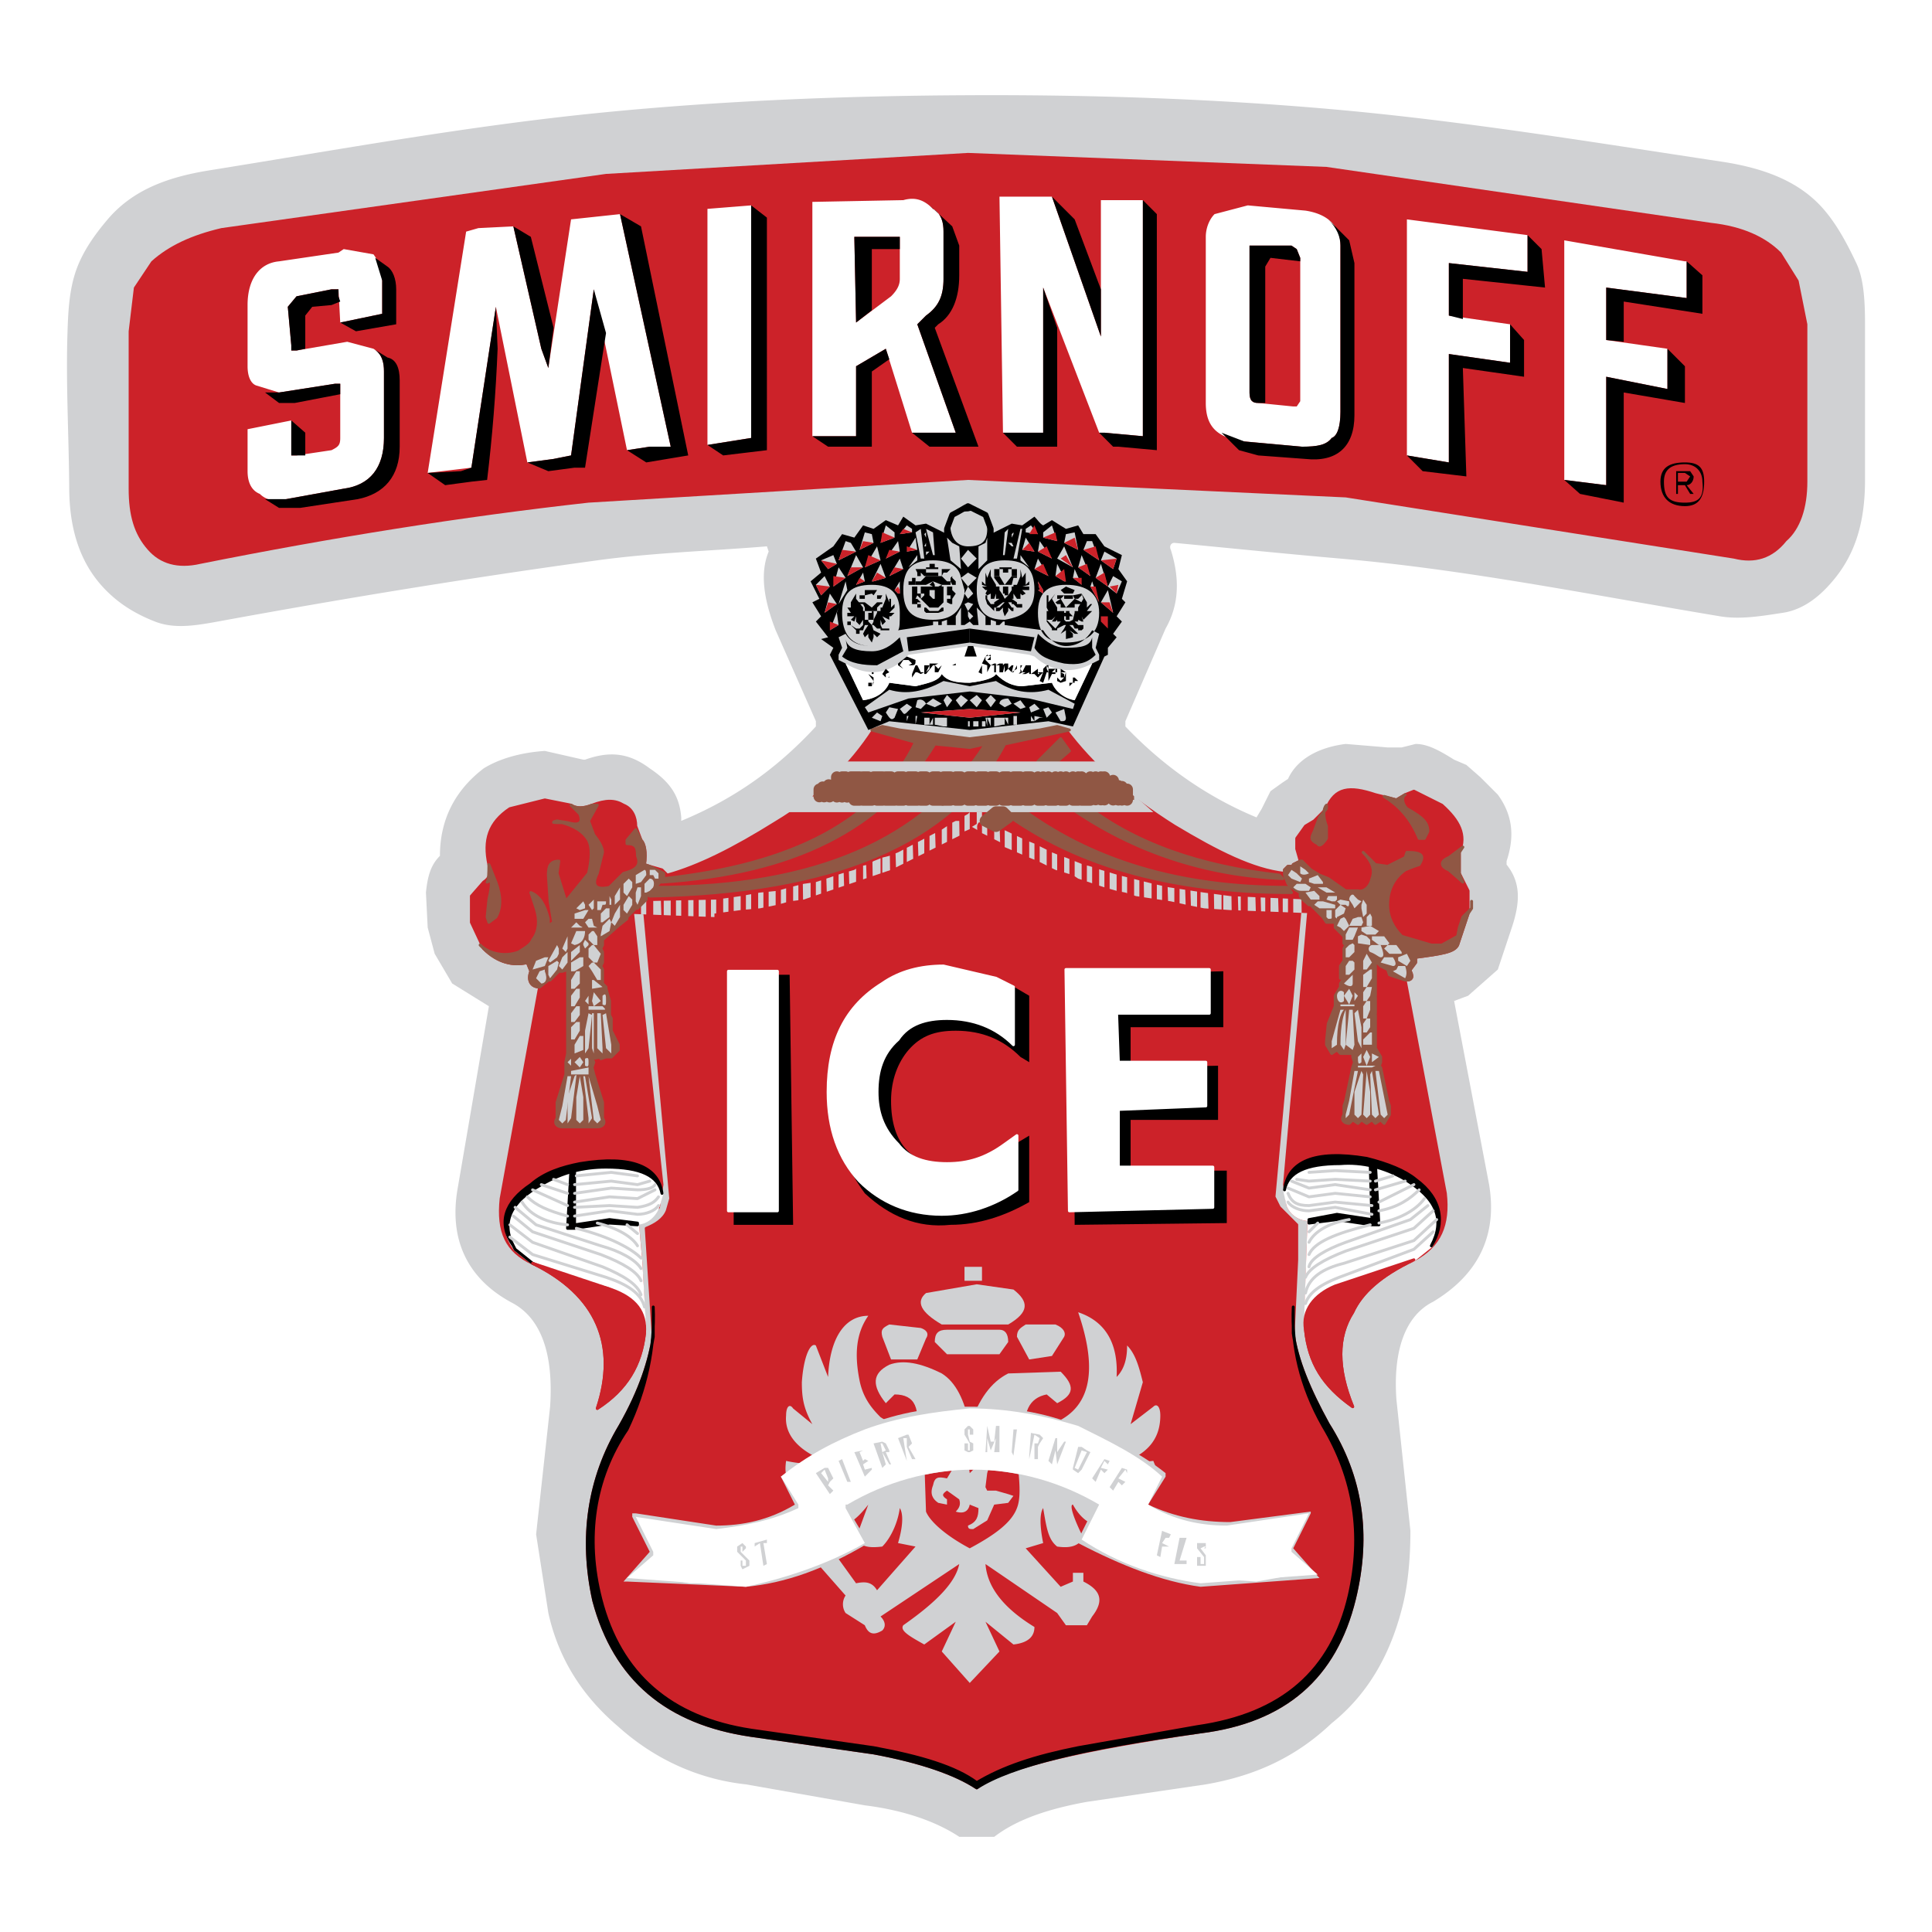 <svg xmlns="http://www.w3.org/2000/svg" width="2500" height="2500" viewBox="0 0 192.756 192.756"><path fill-rule="evenodd" clip-rule="evenodd" fill="#fff" d="M0 0h192.756v192.756H0V0z"/><path d="M20.861 17.001c13-2.086 25.977-4.459 39.079-5.757C72.106 10.039 84.352 9.558 96.577 9.5c12.104-.058 24.229.333 36.288 1.396 13.033 1.149 25.965 3.28 38.904 5.233 4.398.664 7.912 2.052 10.293 4.885 1.309 1.558 2.27 3.396 3.141 5.233.707 1.496.871 3.49.871 6.106V47.88c0 4.013-.871 7.153-2.965 9.77-1.396 1.745-3.102 3.164-5.234 3.489-2.072.315-4.213.693-6.279.349-12.994-2.165-25.301-4.667-37.859-5.757-5.527-.479-11.049-1.047-16.572-1.57-.35 0-.523.349-.35.698.871 2.792.871 5.408-.523 7.851-1.338 3.082-2.676 6.164-4.012 9.247v.523c3.662 3.838 8.023 6.979 13.084 9.072l.523-.872c.289-.582.58-1.164.871-1.745.406-.292.814-.582 1.223-.873l.523-.349c.871-1.919 2.965-3.14 5.756-3.489 1.396.116 2.793.232 4.188.35h1.396l1.395-.35c1.223 0 2.443.698 3.838 1.57l1.223.523 1.395 1.221a956.32 956.32 0 0 1 1.744 1.745c1.396 1.919 1.746 4.013.873 6.629v.349c1.396 1.744 1.396 3.664.523 6.28l-1.396 4.188-2.965 2.617c-.467.174-.932.348-1.396.523l3.49 18.318c.871 5.232-1.221 9.07-5.584 11.688-2.791 1.396-4.012 4.885-3.662 9.77l1.395 13.086c0 3.314-.348 5.93-.871 7.85-1.223 4.711-3.49 8.549-6.979 11.34-3.49 3.314-7.502 5.234-12.562 6.107-3.953.58-7.908 1.162-11.863 1.744-3.838.697-6.979 1.744-9.246 3.488h-3.489c-2.094-1.395-5.233-2.617-9.421-3.141l-11.863-2.092c-4.885-.525-9.246-2.617-12.735-5.758-3.489-2.967-5.932-6.629-6.979-11.34l-1.221-7.852 1.396-12.734c.349-5.234-.873-8.725-3.664-10.293-4.361-2.27-6.455-6.107-5.583-11.342l3.14-18.316-3.664-2.27-1.745-2.965-.698-2.617-.174-3.489c.174-1.744.523-2.791 1.396-3.663 0-3.489 1.396-6.455 4.361-8.724 1.396-.872 3.489-1.57 6.106-1.744l3.838.872h.174c2.442-.872 4.362-.698 6.455.872 2.094 1.396 2.967 2.792 3.141 4.885v.349c5.06-2.094 9.421-5.06 13.434-9.421v-.523l-4.013-9.072c-1.221-3.14-1.57-5.757-.698-7.851l-.174-.523c-5.642.465-11.316.628-16.923 1.396-12.664 1.734-25.286 3.797-37.858 6.106-2.333.428-4.379.744-6.28 0-2.112-.826-3.821-1.935-5.234-3.489-2.076-2.284-3.289-5.409-3.315-9.77-.031-5.176-.34-10.354-.174-15.527.067-2.113.167-4.289.872-6.281.662-1.871 1.854-3.548 3.141-5.06 2.396-2.814 5.725-4.177 10.116-4.882z" fill-rule="evenodd" clip-rule="evenodd" fill="#d0d1d3"/><path d="M14.755 54.859c-1.396-1.57-1.919-3.489-1.919-6.106V33.052l.523-4.361 1.745-2.617c1.745-1.57 4.013-2.617 6.979-3.315l38.381-5.408 36.114-2.094 35.765 1.396 38.381 5.583c3.141.349 5.408 1.396 6.979 2.966l1.744 2.792.873 4.361v15.701c0 2.617-.699 4.711-2.094 5.932-1.396 1.745-3.141 2.269-5.234 1.745l-38.73-6.106-37.683-1.745-37.858 2.268c-12.561 1.396-25.645 3.489-38.73 6.106-2.27.522-4.015-.001-5.236-1.397z" fill-rule="evenodd" clip-rule="evenodd" fill="#cc2229"/><path d="M29.584 29.562l3.489-.698h.697l.175 3.315 4.187-.873v-3.314a4.288 4.288 0 0 0-.872-2.617l-2.966-.523-.523.349-5.931.873c-1.919.174-3.14 1.744-3.14 4.361v6.106c0 1.047.349 1.745.872 1.919l2.268.698 5.583-.872h.523V43.694c0 .698-.175.872-.872 1.221l-3.489.523h-.523v-3.489l-4.362.873v4.187c0 1.046.349 1.919 1.221 2.268.523.523 1.396.872 2.617.523l5.757-1.046c2.617-.349 4.013-2.094 4.013-5.06v-6.63c0-.872-.175-1.744-1.047-2.268l-2.617-.698-5.059.873h-.523v-.523l-.349-3.838.871-1.048zm21.633-6.978l2.791 12.212.698 1.919 2.268-14.829 4.885-.523 5.059 23.203h-2.094l-2.268.349-3.314-16.05-2.268 16.574-1.745.349-2.617.349-3.14-15.527-2.442 16.05-4.361.523 3.838-24.075 1.221-.349 3.489-.175zm42.917 5.234c0 1.745-.523 2.792-1.745 3.664l-.872.872 3.838 10.816h-4.362l-2.617-8.374-2.966 1.745v6.979h-4.36V20.142l9.072-.174c1.222-.349 2.094 0 2.966.872.872.523 1.046 1.396 1.046 2.269v4.709zm-8.897-4.187l.175 8.549 3.489-2.617c.698-.698.873-1.221.873-1.745v-4.187h-4.537zm14.48-4.013l.35 23.552h4.012V28.69l5.584 14.48h.523l3.838.349V19.967h-4.188v13.608l-4.885-13.957h-5.234zm-29.135 1.221v23.553l4.362-.698V20.491l-4.362.348zm69.785 1.047v23.552l4.186.698V35.32l6.107.872v-3.838l-6.107-.872v-5.234l7.852.873v-3.664l-12.038-1.571zm-19.191-.523l3.314-.872 5.758.523c2.268.349 3.488 1.57 3.488 3.489v16.574c0 1.57-.348 2.442-.871 2.617-.523.698-1.396.872-2.967.872l-5.756-.523c-2.617-.349-3.84-1.395-3.84-3.838V23.631c.001-.872.35-1.745.874-2.268zm3.488 3.14v14.654c0 .873.35 1.047.873 1.047l3.49.349h.348l.35-.523V25.725l-.35-.873-.523-.349h-4.188zm35.59 13.085l6.107 1.221v-4.013l-6.107-.872V28.69l8.025 1.047v-3.664h-.174l-12.037-2.094V47.88l4.186.524V37.588z" fill-rule="evenodd" clip-rule="evenodd" fill="#fff"/><path fill-rule="evenodd" clip-rule="evenodd" d="M29.584 45.438h.873V43.17l-1.396-1.221V45.438h.523zM33.946 38.286h-.524l-5.582.872h-1.396l1.396 1.047h1.57l4.536-.872v-1.047zM49.473 30.609L47.03 46.66l-1.046.349-3.315.174 1.745 1.222 2.616-.35 1.57-.174c.524-4.361.873-8.723 1.047-13.084l-.174-4.188z"/><path d="M38.656 35.668l-1.396-.872c.872.523 1.047 1.396 1.047 2.268v6.63c0 2.966-1.396 4.711-4.013 5.06L28.538 49.8h-2.094l1.396.873h2.093l5.757-.873c2.617-.523 4.188-2.268 4.188-5.234v-6.629c-.001-1.222-.35-2.094-1.222-2.269zM28.712 30.609l.349 3.839v.523h.523l.873-.175v-3.314l.697-.873 1.92-.174.872-.349-.175-.524v-.697h-.697l-3.49.697-.872 1.047zM124.664 24.503v14.654c0 .873.35 1.047.873 1.047h.697V26.597l.523-.872 2.967.349v-.349l-.35-.873-.523-.349h-4.187zM104.951 19.618l4.885 13.957v-4.71l-2.617-6.979-2.268-2.268zM55.23 32.703l-2.269-9.072-1.744-1.047 2.791 12.212.699 1.919.523-4.012zM37.435 25.725l.697 2.268v3.314l-4.187.873 1.57.872 4.013-.698v-3.489c0-1.047-.349-1.919-.872-2.268l-1.221-.872zM86.982 24.852h2.791v-1.221h-4.536l.175 8.549 1.57-1.222v-6.106zM74.944 43.694l-4.362.698 1.571 1.046 4.361-.523V21.712l-1.57-1.221v23.203zM152.404 27.121l-7.851-.873v5.234l1.396.349v-4.013l8.199.872-.347-3.838-1.397-1.395v3.664zM152.055 33.924l-1.395-1.57v3.838l-6.107-.872v10.816l-4.186-.698 1.571 1.571 4.361.523-.35-10.817 6.106.873v-3.664zM160.254 48.405l-4.186-.524 1.571 1.396 4.361.872V39.158l6.105 1.047v-3.664l-1.744-1.745v4.013l-6.107-1.221v10.817zM168.279 26.074v3.663l-8.025-1.047v5.234l1.746.175v-4.013l7.85 1.221v-3.838l-1.571-1.395zM59.243 28.865l-2.268 16.573-1.745.35-2.617.348 2.094.873 2.617-.349h1.046l2.093-13.433-1.22-4.362z" fill-rule="evenodd" clip-rule="evenodd"/><path d="M133.736 24.503v16.574c0 1.57-.348 2.442-.871 2.617-.523.698-1.396.872-2.967.872l-5.756-.523-2.27-.872 1.746 1.745 1.918.523 4.711.349c3.141.349 4.885-1.222 4.885-4.361V26.248l-.523-2.268-2.094-2.094c.874.873 1.221 1.745 1.221 2.617zM88.377 34.796l-2.965 1.745v6.979H81.05l1.57 1.046h4.362v-7.502l1.744-1.221-.349-1.047zM68.664 45.438l-4.711-22.854-2.094-1.221 5.059 23.203h-2.093l-2.268.349 1.919 1.221 4.188-.698zM104.078 28.69v14.48h-4.012l1.395 1.396h4.014V32.703l-1.397-4.013zM114.023 43.52l-3.837-.35h-.524l1.395 1.396h.523l3.838.349V21.363l-1.395-1.396V43.52zM94.134 27.818c0 1.745-.523 2.792-1.745 3.664l-.872.872 3.838 10.816h-4.362l1.745 1.396h4.884l-4.361-11.863.349-.349c1.396-.872 2.094-2.617 2.094-4.885v-2.966l-.698-1.919-2.268-2.094.349.349c.872.523 1.046 1.396 1.046 2.269v4.71h.001zM168.105 48.405l.523.872h.35l-.699-.872c.35 0 .699-.35.699-.873l-.35-.523h-1.396v2.268h.176v-.872h.697zm0-2.094c1.047 0 1.744.698 1.744 1.745.176 1.57-.348 2.094-1.744 2.094-1.57 0-2.094-.523-2.094-2.094.001-1.047.524-1.745 2.094-1.745zm0-.175c1.396 0 1.92.523 1.92 1.919 0 1.57-.523 2.443-1.92 2.443-1.57 0-2.443-.873-2.443-2.443 0-1.395.873-1.919 2.443-1.919zm-.697 1.047h.697l.523.349-.35.523h-.871v-.872h.001z" fill-rule="evenodd" clip-rule="evenodd"/><path d="M139.32 79.807l.871-.523.873-.349 2.791 1.396c1.744 1.57 2.443 2.966 1.744 4.71v2.093l.873 1.745v2.268l-1.047 3.141c-.35.697-1.57.872-4.188 1.221v.522l-.523.699v.174c.35.697 0 .873-.348.873h-.176l4.014 21.283c.348 3.141-.523 5.234-3.141 6.629-3.314 1.57-5.234 3.316-6.105 5.234-1.57 2.443-1.57 5.582 0 9.422-2.967-2.094-4.363-4.363-4.711-7.678l.348-10.99c-.871 0-1.744-.523-2.092-1.396l-.35-2.092 2.441-27.566h-.871l-2.617 28.787.523 1.047 1.744 1.744v3.488l-.348 7.328c.348 2.617 1.568 5.582 3.488 9.072 3.314 5.234 4.188 10.99 2.617 17.445-1.92 7.852-6.979 12.213-15.354 13.26-11.863 1.744-19.539 3.488-22.33 5.582-2.093-1.396-5.583-2.617-10.293-3.488l-12.212-1.746c-8.374-1.221-13.608-5.582-15.701-13.434-1.396-6.279-.524-12.211 2.617-17.445 2.093-3.664 2.965-6.629 3.315-8.896l-.698-10.816c.873-.35 1.745-.873 2.094-1.746l.349-1.221-2.616-28.786h-1.222l2.966 27.391-.349 2.268-2.093 1.57.349 4.012.35 6.979c-.35 3.141-1.745 5.582-4.711 7.502 2.094-6.281 0-11.34-6.455-14.48-2.617-1.221-3.489-3.141-3.14-6.455l3.838-21.109c-.873 0-1.222-.697-.873-1.57l-.349-.873c-1.396.35-2.966 0-4.361-1.395l-1.222-2.617v-2.617l1.222-1.396c.523-.349.873-.872.523-1.744-.523-2.442 0-4.187 2.094-5.583l3.489-.873 2.617.523c.523.349 1.221.349 2.093 0 1.396-.523 2.268-.523 3.14 0 .873.349 1.222 1.221 1.222 2.093l.523 1.396c.35.349.523 1.221.35 2.442l.522.175 1.222.349.523.523c3.14-.872 6.63-2.617 10.816-5.234 4.361-2.617 7.502-5.757 9.77-9.247l9.596 1.396 9.596-1.396c2.615 3.489 6.105 6.63 10.816 9.595 4.361 2.617 7.85 4.362 10.99 4.71v-.349l.35-.349h.523v-.175l.697-.349-.35-1.221v-1.047l.873-1.221.871-.523 1.223-1.221c.871-2.093 2.268-2.268 4.885-1.396l2.095.525z" fill-rule="evenodd" clip-rule="evenodd" fill="#cc2229"/><path d="M139.32 79.807l.871-.523.873-.349 2.791 1.396c1.744 1.57 2.443 2.966 1.744 4.71v2.093l.873 1.745v2.268l-1.047 3.141c-.35.697-1.57.872-4.188 1.221v.522l-.523.699v.174c.35.697 0 .873-.348.873h-.176l4.014 21.283c.348 3.141-.523 5.234-3.141 6.629-3.314 1.57-5.234 3.316-6.105 5.234-1.57 2.443-1.57 5.582 0 9.422-2.967-2.094-4.363-4.363-4.711-7.678l.348-10.99c-.871 0-1.744-.523-2.092-1.396l-.35-2.092 2.441-27.566h-.871l-2.617 28.787.523 1.047 1.744 1.744v3.488l-.348 7.328c.348 2.617 1.568 5.582 3.488 9.072 3.314 5.234 4.188 10.99 2.617 17.445-1.92 7.852-6.979 12.213-15.354 13.26-11.863 1.744-19.539 3.488-22.33 5.582-2.093-1.396-5.583-2.617-10.293-3.488l-12.212-1.746c-8.374-1.221-13.608-5.582-15.701-13.434-1.396-6.279-.524-12.211 2.617-17.445 2.093-3.664 2.965-6.629 3.315-8.896l-.698-10.816c.873-.35 1.745-.873 2.094-1.746l.349-1.221-2.616-28.786h-1.222l2.966 27.391-.349 2.268-2.093 1.57.349 4.012.35 6.979c-.35 3.141-1.745 5.582-4.711 7.502 2.094-6.281 0-11.34-6.455-14.48-2.617-1.221-3.489-3.141-3.14-6.455l3.838-21.109c-.873 0-1.222-.697-.873-1.57l-.349-.873c-1.396.35-2.966 0-4.361-1.395l-1.222-2.617v-2.617l1.222-1.396c.523-.349.873-.872.523-1.744-.523-2.442 0-4.187 2.094-5.583l3.489-.873 2.617.523c.523.349 1.221.349 2.093 0 1.396-.523 2.268-.523 3.14 0 .873.349 1.222 1.221 1.222 2.093l.523 1.396c.35.349.523 1.221.35 2.442l.522.175 1.222.349.523.523c3.14-.872 6.63-2.617 10.816-5.234 4.361-2.617 7.502-5.757 9.77-9.247l9.596 1.396 9.596-1.396c2.615 3.489 6.105 6.63 10.816 9.595 4.361 2.617 7.85 4.362 10.99 4.71v-.349l.35-.349h.523v-.175l.697-.349-.35-1.221v-1.047l.873-1.221.871-.523 1.223-1.221c.871-2.093 2.268-2.268 4.885-1.396l2.095.525" fill="none" stroke="#cc2229" stroke-width=".29" stroke-linecap="round" stroke-linejoin="round" stroke-miterlimit="2.613"/><path d="M130.248 131.797l.348-10.119c-.871 0-1.744-.523-2.092-1.396l-.35-1.57c.35-1.744 2.094-2.615 5.582-2.615 2.094-.176 4.361.348 6.455 1.57 3.141 1.918 4.014 4.012 2.617 6.629l-1.744 1.395-7.328 2.617c-2.267.698-3.488 1.745-3.488 3.489z" fill-rule="evenodd" clip-rule="evenodd" fill="#fff"/><path d="M130.248 131.797l.348-10.119c-.871 0-1.744-.523-2.092-1.396l-.35-1.57c.35-1.744 2.094-2.615 5.582-2.615 2.094-.176 4.361.348 6.455 1.57 3.141 1.918 4.014 4.012 2.617 6.629l-1.744 1.395-7.328 2.617c-2.267.698-3.488 1.745-3.488 3.489" fill="none" stroke="#fff" stroke-width=".29" stroke-linecap="round" stroke-linejoin="round" stroke-miterlimit="2.613"/><path d="M64.302 132.145l-.35-6.105-.349-4.012c.872 0 1.745-.699 2.093-1.746l.349-1.221c-.349-1.744-2.094-2.617-5.583-2.617-2.268 0-4.361.523-6.455 1.746-3.489 2.092-4.361 4.012-2.616 6.453l1.744 1.396 7.676 2.268c1.921.873 3.142 2.093 3.491 3.838z" fill-rule="evenodd" clip-rule="evenodd" fill="#fff"/><path d="M64.302 132.145l-.35-6.105-.349-4.012c.872 0 1.745-.699 2.093-1.746l.349-1.221c-.349-1.744-2.094-2.617-5.583-2.617-2.268 0-4.361.523-6.455 1.746-3.489 2.092-4.361 4.012-2.616 6.453l1.744 1.396 7.676 2.268c1.921.873 3.142 2.093 3.491 3.838" fill="none" stroke="#fff" stroke-width=".29" stroke-linecap="round" stroke-linejoin="round" stroke-miterlimit="2.613"/><path fill-rule="evenodd" clip-rule="evenodd" d="M58.196 94.113l.174-.349.349.349v.175l-.349.348-.174-.348v-.175zM64.825 87.309V86.786h.524l.348.348v.524h-.348l-.175-.349h-.349zM58.196 96.381l-.872.523h-.349v-.873l.872-.522h.349v.872zM54.707 96.381v.873l.174.348.698-.872.174-.699-.174-.173-.872.523zM56.975 94.985v.873l.872-.873v-.697l-.872.697zM56.102 95.509l-.349.872.349.349.523-.699v-1.046l-.523.524zM57.847 98.125l-.523.523h-.349v-.871l.523-.873h.349v1.221zM57.847 99.521l-.523.874h-.349v-1.047l.523-.7h.349v.873zM57.847 101.266l-.523.697h-.349v-.871l.523-.697h.349v.871zM57.847 102.836l-.523.873h-.349v-1.223l.523-.523h.349v.873zM62.208 88.181v.872l.349.349.524-.872v-.524l-.349-.348-.524.523zM63.43 87.309v.872l.523-.175.523-.697c0-.175 0-.523-.174-.523l-.872.523zM61.336 89.402v.872l.523-.523V88.53l-.523.872zM60.115 92.369l-.175.872v.174l.872-.523.175-.873-.175-.349-.697.699zM61.336 91.147l-.349.872.349.35.523-.873v-1.222l-.523.873zM60.812 91.496l-.697.523h-.175v-.872l.523-.523h.349v.872zM60.115 90.274l-.175.524h-.349v-.873h.872c0 .349 0 .349-.348.349zM57.498 92.019l.349.35c.349.174.349.174 0 .174h-.872l.523-.524zM57.324 91.147l1.046-.349h.349l-.523.872H57.324v-.523zM58.196 89.926l.174.348v.35l-.523.174-.349-.174.698-.698zM62.208 90.274v.524l.349.349.523-.873v-.523l-.349-.349-.523.872zM63.43 89.053v.873l.174.348.349-.872v-.872h-.349l-.174.523zM65.174 88.53c.174-.523 0-.872-.35-.872l-.522.523v.872h.174l.349-.174.349-.349zM59.068 98.648l1.047-.173-.872-.698h-.175v.871zM58.196 104.756l-.872.348v-.872l.523-.873h.349v1.397zM59.068 96.031h.175l.697.699v1.047h-.349l-.523-.873-.349-.523.349-.35zM59.068 94.288h.175l.697.872-.349.871h-.348l-.524-.522v-.873l.349-.348zM59.068 92.892h.175l.348.523v.873h-.348l-.524-.524v-.523l.349-.349zM58.719 92.542l-.349-.523.349-.349h.349l.175.699.348.173h-.872zM59.243 100.395l.697-.524-.697-.873-.175.873.175.524z"/><path d="M60.115 100.742c.349 0 .349 0 0-.348h-1.396v.348h1.396zM58.719 107.197v-.697l-1.744.348v.349h1.744zM58.719 100.219l-.349-.348.349-.523v.871zM60.115 100.219c.349.176.349 0 .349-.348 0-.523 0-.873-.349-.523v.871zM57.847 106.5l.349-.523-.349-.524-.523.524.523.523zM56.975 106.326l-.35-.349.35-.35v.699zM58.37 106.326c.349.174.349 0 .349-.35s0-.523-.349-.35v.7zM60.115 101.266l.348-.174.524 3.14v.872l-.524-.524-.348-3.314zM59.591 101.092h.349l.175 3.488v.524l-.524-.524v-3.488zM59.068 101.092h.175V105.104l-.175-.524v-3.488zM59.068 101.266l-.349-.174-.349 1.744v2.268l.349-.524.349-3.314zM56.975 107.373h-.35l-.523 2.965-.349 1.396.349.348.349-.348.524-4.361zM57.847 107.373l.349 2.092v2.269l-.349.348-.349-.348v-2.269l.349-2.092z" fill-rule="evenodd" clip-rule="evenodd"/><path d="M57.324 107.373c.174-.176.174-.176.174 0l-.523 4.186-.349.523v-2.617l.698-2.092zM58.719 107.373l.872 2.965.349 1.396-.349.348-.348-.348-.524-4.361zM58.37 107.373h-.174l.523 4.186v.523l.349-.523-.698-4.186zM56.451 94.985l-.349-.349.523-1.221v1.221l-.174.349zM57.324 94.288l-.349-.175.523-1.221h.873c-.001.523-.175 1.221-1.047 1.396zM54.881 96.031l-.174-.173.872-1.57.174.348v.524l-.174.349-.698.522zM54.357 96.381l-1.221.349.349-.872.872-.349h.35l-.35.872zM54.357 96.904c.349.873 0 1.221-.349 1.221l-.523-.523.349-.697.523-.174v.173zM59.068 90.798l-.349-.524.524-.523v.873l-.175.174zM60.812 90.274v-.872l.175.349v.523h-.175zM136.877 96.031l-.523.699h-.35v-.872l.35-.698.523.871zM136.354 93.241h.873l.347-.349-.871-.523-.873.173v.35l.524.349zM137.574 94.288h.873l.174-.175-.523-.698h-1.221v.349l.697.524zM138.621 95.16h1.223v-.175l-.524-.697h-.873l-.349.348.523.524zM136.877 97.602l-.523.873h-.35v-1.221l.699-.524h.174v.872z" fill-rule="evenodd" clip-rule="evenodd"/><path fill-rule="evenodd" clip-rule="evenodd" d="M136.703 99.348l-.349.523h-.35v-.873l.35-.523h.523l-.174.873zM136.703 100.742l-.349.873h-.35v-1.22l.35-.524h.349v.871zM136.703 102.486l-.349.524h-.35v-.871l.35-.524h.349v.871zM132.865 89.926h.348l.176-.175v-.349h-.873l-.174.349.523.175zM132.342 89.053h.871l-.871-.523h-.873l.873.523zM131.119 88.181h.873v-.175l-.523-.697-.873.349v.348l.523.175zM129.725 87.134c.174.175.523.175.871 0l-.348-.349-.523-.349v.698zM128.852 87.658l.873.348.173-.348-.523-.524-.523-.348-.348.523.348.349zM130.771 89.751h.872v-.349l-.524-.523-.871.174.523.698zM129.898 88.879h.697l.176-.349-.523-.349h-.873l-.348.349c.348.349.698.349.871.349zM131.643 90.624h1.57v-.35l-1.221-.348h-.523l-.35.348.524.35zM134.959 98.125c0 .35-.35.35-.873 0l.523-.523.35-.348v.871zM136.877 104.232h-.873v-.523l.699-.699h.174v1.222zM134.959 95.858h-.35l-.349.523v.873h.349l.524-.524v-.699l-.174-.173zM134.959 94.113l-.35.175-.349.348v.873h.349l.524-.524v-.697l-.174-.175zM134.959 92.542h-.35l-.349.699v.523h.699l.174-.349.349-.873h-.523zM135.83 92.369l.174-.35-.174-.523h-.348l-.523.174-.35.699h1.221zM134.609 92.369l-.523.523-.35-.35-.347-.173.347-.699.35-.174.174.174.349.699zM136.354 91.67v.699h.523v-.873l-.174-.349-.349.349v.174zM135.83 90.624l.174.872.35-.349v-.873l-.35-.523-.174.523v.35zM134.609 100.219l-.523-.871.523-.7.35.7-.35.871zM133.736 100.395v-.176h1.397v.176h-1.397zM135.482 106.5v-.174h1.745l-.35.174h-1.395zM135.133 99.871l.349-.523-.349-.35v.873zM134.086 99.871c-.35.348-.697 0-.697-.523 0-.35.348-.699.697-.35v.873zM136.354 106.326l-.35-.873.35-.697.349.697-.349.873zM136.877 105.977l.697-.524-.697-.349v.873zM135.83 105.977c-.348.35-.348 0-.348-.523l.348-.35v.873zM134.086 100.742h-.35l-.871 3.141v.697l.523-.348c.001-2.093.348-3.14.698-3.49zM134.26 100.742c-.174.35-.523 1.396-.523 3.49l.35.523.174-.523v-3.49h-.001z"/><path fill-rule="evenodd" clip-rule="evenodd" d="M134.959 100.742h-.35l-.349 3.49.699.524.174-.524-.174-3.49zM135.133 101.092l.349-.35.348 1.744v2.094l-.348-.697-.349-2.791zM138.447 111.209l-.349.35-.348-.35-.523-4.361h.347l.873 4.361zM136.004 111.209l.35.35.349-.35v-2.268l-.349-2.093-.35 4.361zM136.877 106.848l-.174.349.174 4.012.35.35.347-.35-.347-2.268-.35-2.093zM135.482 106.848h-.349l-.524 2.966-.349 1.395v.35l.349-.35.873-4.361zM135.83 106.848l.174.349-.174 4.012-.348.35-.349-.35v-2.268l.697-2.093zM135.482 94.113v-.698l.348-.174.524.174.349.349v.524l-1.221-.175zM136.703 94.985a.395.395 0 0 1 .174-.697h.873c.348.872.348 1.221 0 1.221-.176 0-.523-.349-1.047-.524zM137.75 96.031l.348-.522h.873c.35.522.35.872 0 .872l-1.221-.35zM138.971 96.904l.35-.174.174-.35h.697c.176.523.176.873 0 1.221l-1.221-.697zM134.959 90.274l.174.349.35-.349.348-.349-.348-.174-.35-.349c-.174-.349-.523 0-.523.349l.349.523zM134.26 90.274c.35.349.35 0 .35-.349l-.873-.174-.348.174.348.349h.523zM134.086 91.147l.174-.523-.523-.349-.348.349-.176.175v.698c.176.174.176.174.176 0l.697-.35zM132.342 91.496v-.698h.523v.698c0 .174 0 .174-.35.174l-.173-.174zM140.367 96.381l.348-.523-.348-.698-.873.349v.349l.873.523z"/><path d="M106.172 80.156h1.92c5.059 4.013 11.688 6.281 19.539 7.153l.35.349c-8.202-.349-15.528-2.966-21.809-7.502zm-4.711.175c7.328 5.583 16.225 8.199 27.043 8.199l.348.523c-12.211 0-22.156-2.791-29.658-8.723h2.267v.001z" fill-rule="evenodd" clip-rule="evenodd" fill="#905744"/><path d="M106.172 80.156h1.92c5.059 4.013 11.688 6.281 19.539 7.153l.35.349c-8.202-.349-15.528-2.966-21.809-7.502l-3.488.175h-1.223c7.328 5.583 16.225 8.199 27.043 8.199l.348.523c-12.211 0-22.156-2.791-29.658-8.723h2.268m1.222.001l3.141-.175h.348" fill="none" stroke="#905744" stroke-width=".29" stroke-linecap="round" stroke-linejoin="round" stroke-miterlimit="2.613"/><path d="M130.596 89.751c-12.561.174-23.551-2.617-33.844-8.723h-2.617l.698.174 1.046.698.349.174 1.221.698.174.175 2.443 1.221.139.278c.174.094.346.187.52.279l1.959.839.871.349 1.746.873 1.744.523.523.349 2.617.872 1.221.349.873.174 1.045.349 3.49.523 1.57.349 1.744.349 2.617.175 8.896.349-1.045-1.396z" fill-rule="evenodd" clip-rule="evenodd" fill="#cc2229"/><path fill-rule="evenodd" clip-rule="evenodd" fill="#d0d1d3" d="M97.473 81.337l.023 1.482-.047-.046-.698-.399v-1.346l.722.309zM97.973 81.901h.523v1.482l-.523-.261v-1.221zM99.738 82.599l.045 1.428-.59-.295v-1.657l.176.349.369.175zM100.939 83.163v1.653l-.699-.299v-1.683l.699.329zM101.984 83.656v1.609l-.523-.224v-1.632l.523.247zM103.207 84.168v1.606l-.523-.21v-1.605l.523.209zM104.428 84.779v1.57L103.73 86v-1.57l.698.349zM105.475 85.25v1.587l-.174-.051-.35-.175v-1.57l.524.209zM106.695 85.704v1.501l-.523-.158v-1.541l.176.058.347.14zM107.916 86.192v1.582l-.348-.116-.349-.233v-1.512l.697.279zM108.963 86.495v1.628l-.524-.174v-1.6l.35.088.174.058zM109.662 88.356v-1.629l.174.059.35.104v1.64l-.524-.174zM111.406 87.257v1.622l-.697-.199v-1.633l.697.21zM112.453 87.527v1.585l-.174-.059-.349-.069v-1.588l.523.131zM113.674 87.833v1.622l-.35-.053-.174-.058v-1.642l.524.131zM114.895 88.138v1.5l-.754-.113-.026-1.582.78.195zM115.941 88.375v1.42l-.523-.079v-1.457l.523.116zM117.164 88.608v1.395l-.35-.077-.277-.042-.043-1.386.147.032.523.078zM118.248 88.771l.045 1.483-.607-.134v-1.432l.562.083zM119.432 88.949v1.535l-.614-.122-.047-1.512.661.099zM120.525 89.106l.047 1.547-.443-.029-.35-.071v-1.552l.35.052.396.053zM121.873 89.287v1.453l-.736-.049-.024-1.506.76.102zM122.861 89.408l.022 1.395-.137-.005-.697-.047V89.31l.697.092.115.006zM123.793 89.449v1.39l-.25-.009-.041-1.394.291.013zM125.252 89.514l.041 1.383-.803-.03V89.48l.762.034zM126.234 89.558v1.377l-.418-.017-.041-1.381.459.021zM127.521 89.615l.041 1.372-.804-.031v-1.375l.763.034zM128.504 89.659v1.365l-.524-.021v-1.368l.524.024zM129.846 89.718l.021 1.36-.84-.034v-1.363l.819.037z"/><path fill-rule="evenodd" clip-rule="evenodd" fill="#905744" d="M103.555 75.969l2.269-2.268.871 1.221-1.22 1.047h-1.92z"/><path fill="none" stroke="#905744" stroke-width=".29" stroke-linecap="round" stroke-linejoin="round" stroke-miterlimit="2.613" d="M103.555 75.969l2.269-2.268.871 1.221-1.22 1.047h-1.92"/><path d="M99.369 81.028l-.785.48-.088.043-.006.014-.812.496-.055.014-.014.028-1.381.844c-.643.397-1.293.78-1.949 1.148l-4.881 2.441a45.96 45.96 0 0 1-.883.379l-7.361 2.503c-.559.148-1.121.288-1.687.42l-.686.086-.961.275a62.15 62.15 0 0 1-2.662.483l-1.261.115-2.617.349v.033c-.911.088-1.83.158-2.757.21l-6.315-.243 1.222-1.221c2.279.064 4.515.015 6.709-.146l1.315-.029 2.442-.349.267-.048a59.63 59.63 0 0 0 2.27-.362l1.127-.113 1.221-.349.412-.103c.36-.083.72-.17 1.078-.26l1.127-.161 2.617-.872 1.221-.349.364-.243c.15-.055.302-.108.451-.164l.58-.116.369-.246c.419-.165.837-.334 1.252-.508l.473-.118.873-.349 4.012-2.093.349-.175.685-.457c.22-.128.438-.257.657-.389l.055-.026 1.221-.698.174-.174h2.618z" fill-rule="evenodd" clip-rule="evenodd" fill="#cc2229"/><path fill-rule="evenodd" clip-rule="evenodd" fill="#d0d1d3" d="M96.751 81.028v1.695l-.523.225v-1.546l.349-.199.174-.175zM95.356 81.901h.349l.022 1.472-.721.359v-1.657l.35-.174zM94.483 82.424v1.57l-.523.262v-1.483l.523-.349zM93.299 83.11l.045 1.453-.605.304v-1.464l.56-.293zM92.215 83.675v1.453l-.589.295-.044-1.417.633-.331zM91.067 84.274l.043 1.406-.639.32v-1.415l.596-.311zM90.122 84.767v1.408l-.729.365-.044-1.4.25-.099.523-.274zM88.78 85.369l.021 1.45-.773.263v-1.518l.698-.174.054-.021zM87.854 85.634v1.507l-.788.268-.022-1.422.112-.074.698-.279zM86.419 86.305l.04 1.31-.35.12v-1.368l.31-.062zM85.412 86.669v1.303l-.679.231-.039-1.262.543-.155.175-.117zM84.175 87.089l.04 1.289-.548.187V87.25l.349-.116.159-.045zM83.143 87.425v1.318l-.658.224-.039-1.309.697-.233zM81.922 87.833v1.325l-.523.177v-1.329l.523-.173zM80.875 88.082v1.432l-.697.237-.056.007-.023-1.557.079-.02.697-.099zM79.654 88.312v1.505l-.523.066v-1.44l.523-.131zM78.433 88.629v1.396l-.523.15V88.78l.523-.151zM77.386 88.896v1.414l-.698.139v-1.483l.698-.07zM76.165 89.019v1.534l-.349.071-.174.015v-1.554l.174-.032.349-.034zM74.944 89.212v1.491l-.524.047v-1.443l.524-.095zM73.897 89.402v1.396l-.697.093v-1.389l.697-.1zM72.676 89.577v1.384l-.523.07v-1.379l.523-.075zM71.455 89.751v1.373l-.175.023v.349l-.349-.014v-1.719l.524-.012zM70.408 89.774v1.688l-.698-.026V89.79l.698-.016zM69.187 89.801v1.615l-.523-.021v-1.583l.523-.011zM67.965 89.827v1.541l-.523-.02v-1.51l.523-.011zM66.918 89.851v1.478l-.697-.028v-1.436l.697-.014zM65.937 89.872l.044 1.42-.807-.031v-1.373l.763-.016zM64.476 89.903v1.331l-.523-.02v-1.299l.523-.012zM97.973 81.028v.96l-.35.087-.174.349v-1.396h.524z"/><path d="M48.775 86.262l.698 1.744c.523 1.396.523 2.617 0 3.49l-.698.523-.175-.523.175-1.745c.349-1.57.349-2.094-.175-1.745.175-.348.175-.872.175-1.744z" fill-rule="evenodd" clip-rule="evenodd" fill="#905744"/><path d="M48.775 86.262l.698 1.744c.523 1.396.523 2.617 0 3.49l-.698.523-.175-.523.175-1.745c.349-1.57.349-2.094-.175-1.745.175-.348.175-.872.175-1.744" fill="none" stroke="#905744" stroke-width=".29" stroke-linecap="round" stroke-linejoin="round" stroke-miterlimit="2.613"/><path d="M57.847 81.203c.349.873 0 1.221-1.221.873l-1.047-.174c-.697.174-.349.174.523.174 1.222.349 2.094.873 2.617 1.745.349.697.349 1.744 0 3.314l-2.268 2.792-.872-2.792.175-1.221c-.872 0-1.047.524-1.047 1.396l.175 2.617.349 2.093-.523.35v-.7c-.349-1.396-.872-2.268-1.745-2.617l.524 1.57c.349 1.047.349 2.268-.349 3.14-.175.524-.872.873-1.396 1.221-1.396.524-2.966.175-3.838-.697l.349.349c1.396 1.395 2.966 1.745 4.361 1.395l.349.873c-.349.873 0 1.57.873 1.57l.872-.697h.175l.872-.873h.349l.523-.174v8.373l-.175.873v1.221l-.872 2.791v1.57c-.349.523 0 .873.523.873h3.49c.523 0 .872-.35.523-.873v-1.57l-.872-2.791-.175-.697.175-.523-.175-.35.872-.174v.174l.523-.174h.523l.698-.697v-.523l-.698-1.396v-1.221l-.174-.35v-1.395l-.349-1.223v-.174l-.349-.35V96.73l-.175-.35.175-.35v-1.046l-.175-.349.175-.349v-.524l1.57-1.395.872-.698v-.174l.873-.873h.174l.872-.872v-.349l.698-.349.174-.174v-.348l.872-.872v-.523l-1.396-.697-.522-.175c.174-1.221 0-2.094-.35-2.442l-.523-1.047-.873 1.047v.349c.873 0 1.047.349 1.047 1.222.349.872 0 1.396-1.396 1.744l-1.396 1.396c-1.57.349-1.745-.349-1.221-1.396l.523-2.093c0-.349-.175-.873-.872-1.745l-.524-1.396.873-1.57h-.523c-.872.349-1.57.349-2.093 0l.873.871z" fill-rule="evenodd" clip-rule="evenodd" fill="#905744"/><path d="M57.847 81.203c.349.873 0 1.221-1.221.873l-1.047-.174c-.697.174-.349.174.523.174 1.222.349 2.094.873 2.617 1.745.349.697.349 1.744 0 3.314l-2.268 2.792-.872-2.792.175-1.221c-.872 0-1.047.524-1.047 1.396l.175 2.617.349 2.093-.523.35v-.7c-.349-1.396-.872-2.268-1.745-2.617l.524 1.57c.349 1.047.349 2.268-.349 3.14-.175.524-.872.873-1.396 1.221-1.396.524-2.966.175-3.838-.697l.349.349c1.396 1.395 2.966 1.745 4.361 1.395l.349.873c-.349.873 0 1.57.873 1.57l.872-.697h.175l.872-.873h.349l.523-.174v8.373l-.175.873v1.221l-.872 2.791v1.57c-.349.523 0 .873.523.873h3.49c.523 0 .872-.35.523-.873v-1.57l-.872-2.791-.175-.697.175-.523-.175-.35.872-.174v.174l.523-.174h.523l.698-.697v-.523l-.698-1.396v-1.221l-.174-.35v-1.395l-.349-1.223v-.174l-.349-.35V96.73l-.175-.35.175-.35v-1.046l-.175-.349.175-.349v-.524l1.57-1.395.872-.698v-.174l.873-.873h.174l.872-.872v-.349l.698-.349.174-.174v-.348l.872-.872v-.523l-1.396-.697-.522-.175c.174-1.221 0-2.094-.35-2.442l-.523-1.047-.873 1.047v.349c.873 0 1.047.349 1.047 1.222.349.872 0 1.396-1.396 1.744l-1.396 1.396c-1.57.349-1.745-.349-1.221-1.396l.523-2.093c0-.349-.175-.873-.872-1.745l-.524-1.396.873-1.57h-.523c-.872.349-1.57.349-2.093 0l.873.871" fill="none" stroke="#905744" stroke-width=".29" stroke-linecap="round" stroke-linejoin="round" stroke-miterlimit="2.613"/><path fill-rule="evenodd" clip-rule="evenodd" fill="#d0d1d3" d="M58.196 94.113l.174-.349.349.349v.175l-.349.348-.174-.348v-.175zM64.825 87.309V86.786h.524l.348.348v.524h-.348l-.175-.349h-.349zM58.196 96.381l-.872.523h-.349v-.873l.872-.522h.349v.872zM54.707 96.381v.873l.174.348.698-.872.174-.699-.174-.173-.872.523zM56.975 94.985v.873l.872-.873v-.697l-.872.697zM56.102 95.509l-.349.872.349.349.523-.699v-1.046l-.523.524zM57.847 98.125l-.523.523h-.349v-.871l.523-.873h.349v1.221zM57.847 99.521l-.523.874h-.349v-1.047l.523-.7h.349v.873zM57.847 101.266l-.523.697h-.349v-.871l.523-.697h.349v.871zM57.847 102.836l-.523.873h-.349v-1.223l.523-.523h.349v.873zM62.208 88.181v.872l.349.349.524-.872v-.524l-.349-.348-.524.523zM63.43 87.309v.872l.523-.175.523-.697c0-.175 0-.523-.174-.523l-.872.523zM61.336 89.402v.872l.523-.523V88.53l-.523.872zM60.115 92.369l-.175.872v.174l.872-.523.175-.873-.175-.349-.697.699zM61.336 91.147l-.349.872.349.35.523-.873v-1.222l-.523.873zM60.812 91.496l-.697.523h-.175v-.872l.523-.523h.349v.872zM60.115 90.274l-.175.524h-.349v-.873h.872c0 .349 0 .349-.348.349zM57.498 92.019l.349.35c.349.174.349.174 0 .174h-.872l.523-.524zM57.324 91.147l1.046-.349h.349l-.523.872H57.324v-.523zM58.196 89.926l.174.348v.35l-.523.174-.349-.174.698-.698zM62.208 90.274v.524l.349.349.523-.873v-.523l-.349-.349-.523.872zM63.43 89.053v.873l.174.348.349-.872v-.872h-.349l-.174.523zM65.174 88.53c.174-.523 0-.872-.35-.872l-.522.523v.872h.174l.349-.174.349-.349zM59.068 98.648l1.047-.173-.872-.698h-.175v.871zM58.196 104.756l-.872.348v-.872l.523-.873h.349v1.397zM59.068 96.031h.175l.697.699v1.047h-.349l-.523-.873-.349-.523.349-.35zM59.068 94.288h.175l.697.872-.349.871h-.348l-.524-.522v-.873l.349-.348zM59.068 92.892h.175l.348.523v.873h-.348l-.524-.524v-.523l.349-.349zM58.719 92.542l-.349-.523.349-.349h.349l.175.699.348.173h-.872zM59.243 100.395l.697-.524-.697-.873-.175.873.175.524z"/><path d="M60.115 100.742c.349 0 .349 0 0-.348h-1.396v.348h1.396zM58.719 107.197v-.697l-1.744.348v.349h1.744zM58.719 100.219l-.349-.348.349-.523v.871zM60.115 100.219c.349.176.349 0 .349-.348 0-.523 0-.873-.349-.523v.871zM57.847 106.5l.349-.523-.349-.524-.523.524.523.523zM56.975 106.326l-.35-.349.35-.35v.699zM58.37 106.326c.349.174.349 0 .349-.35s0-.523-.349-.35v.7zM60.115 101.266l.348-.174.524 3.14v.872l-.524-.524-.348-3.314zM59.591 101.092h.349l.175 3.488v.524l-.524-.524v-3.488zM59.068 101.092h.175V105.104l-.175-.524v-3.488zM59.068 101.266l-.349-.174-.349 1.744v2.268l.349-.524.349-3.314zM56.975 107.373h-.35l-.523 2.965-.349 1.396.349.348.349-.348.524-4.361zM57.847 107.373l.349 2.092v2.269l-.349.348-.349-.348v-2.269l.349-2.092z" fill-rule="evenodd" clip-rule="evenodd" fill="#d0d1d3"/><path d="M57.324 107.373c.174-.176.174-.176.174 0l-.523 4.186-.349.523v-2.617l.698-2.092zM58.719 107.373l.872 2.965.349 1.396-.349.348-.348-.348-.524-4.361zM58.37 107.373h-.174l.523 4.186v.523l.349-.523-.698-4.186zM56.451 94.985l-.349-.349.523-1.221v1.221l-.174.349zM57.324 94.288l-.349-.175.523-1.221h.873c-.001.523-.175 1.221-1.047 1.396zM54.881 96.031l-.174-.173.872-1.57.174.348v.524l-.174.349-.698.522zM54.357 96.381l-1.221.349.349-.872.872-.349h.35l-.35.872zM54.357 96.904c.349.873 0 1.221-.349 1.221l-.523-.523.349-.697.523-.174v.173zM59.068 90.798l-.349-.524.524-.523v.873l-.175.174zM60.812 90.274v-.872l.175.349v.523h-.175z" fill-rule="evenodd" clip-rule="evenodd" fill="#d0d1d3"/><path d="M98.322 74.224C92.215 83.82 81.399 88.53 65.349 88.53l-.524.873c18.318-.349 30.182-5.234 35.416-15.178l6.455-1.396-1.221-.349-1.744.349-6.979.873-6.979-.873-1.745-.349-1.046.349 4.361 1.221c-3.839 7.851-12.212 12.212-25.123 13.608l-.174.349c13.084-.872 21.982-5.233 27.216-13.782l3.489.35 1.571-.351z" fill-rule="evenodd" clip-rule="evenodd" fill="#905744"/><path d="M98.322 74.224C92.215 83.82 81.399 88.53 65.349 88.53l-.524.873c18.318-.349 30.182-5.234 35.416-15.178l6.455-1.396-1.221-.349-1.744.349-6.979.873-6.979-.873-1.745-.349-1.046.349 4.361 1.221c-3.839 7.851-12.212 12.212-25.123 13.608l-.174.349c13.084-.872 21.982-5.233 27.216-13.782l3.489.35 1.571-.351" fill="none" stroke="#905744" stroke-width=".29" stroke-linecap="round" stroke-linejoin="round" stroke-miterlimit="2.613"/><path fill-rule="evenodd" clip-rule="evenodd" fill="#d0d1d3" d="M109.312 75.969l5.758 5.059H78.433l5.932-5.059h24.947z"/><path fill-rule="evenodd" clip-rule="evenodd" fill="#cc2229" d="M83.492 77.539l-.511.391-.361.482-.399.099-.952.73-.219.217 15.92.173 16.18-.173-1.271-.972-.299-.074-.654-.655-.285-.218H83.492z"/><path fill-rule="evenodd" clip-rule="evenodd" fill="#905744" d="M112.453 79.8v-1.04l.697.698v.349l-.697-.007z"/><path fill="none" stroke="#905744" stroke-width="1.163" stroke-linecap="round" stroke-linejoin="round" stroke-miterlimit="2.613" d="M112.453 79.8v-1.04"/><path fill-rule="evenodd" clip-rule="evenodd" fill="#905744" d="M111.93 78.499v1.295l-.35-.004v-1.378l.35.087z"/><path d="M111.93 78.499v1.295m-.35-.004v-1.378" fill="none" stroke="#905744" stroke-width="1.163" stroke-linecap="round" stroke-linejoin="round" stroke-miterlimit="2.613"/><path fill-rule="evenodd" clip-rule="evenodd" fill="#905744" d="M111.057 77.888v1.897l-.871-.01v-2.236h.523l.348.349z"/><path d="M111.057 77.888v1.896m-.871-.009v-2.236" fill="none" stroke="#905744" stroke-width="1.163" stroke-linecap="round" stroke-linejoin="round" stroke-miterlimit="2.613"/><path fill-rule="evenodd" clip-rule="evenodd" fill="#905744" d="M109.836 79.807h-.524v-2.268h.524v2.268z"/><path d="M109.312 79.765v-2.226m.524 0v2.232" fill="none" stroke="#905744" stroke-width="1.163" stroke-linecap="round" stroke-linejoin="round" stroke-miterlimit="2.613"/><path fill-rule="evenodd" clip-rule="evenodd" fill="#905744" d="M108.789 77.539v2.268h-.873v-2.268h.873z"/><path fill="none" stroke="#905744" stroke-width="1.163" stroke-linecap="round" stroke-linejoin="round" stroke-miterlimit="2.613" d="M108.789 77.539v2.268h-.873v-2.268"/><path fill-rule="evenodd" clip-rule="evenodd" fill="#905744" d="M107.568 77.539v2.268h-.523v-2.268h.523z"/><path fill="none" stroke="#905744" stroke-width="1.163" stroke-linecap="round" stroke-linejoin="round" stroke-miterlimit="2.613" d="M107.568 77.539v2.268h-.523v-2.268"/><path fill-rule="evenodd" clip-rule="evenodd" fill="#905744" d="M106.348 77.539v2.268h-.524v-2.268h.524z"/><path fill="none" stroke="#905744" stroke-width="1.163" stroke-linecap="round" stroke-linejoin="round" stroke-miterlimit="2.613" d="M106.348 77.539v2.268h-.524v-2.268"/><path fill-rule="evenodd" clip-rule="evenodd" fill="#905744" d="M105.301 77.539v2.268h-.699v-2.268h.699z"/><path fill="none" stroke="#905744" stroke-width="1.163" stroke-linecap="round" stroke-linejoin="round" stroke-miterlimit="2.613" d="M105.301 77.539v2.268h-.699v-2.268"/><path fill-rule="evenodd" clip-rule="evenodd" fill="#905744" d="M104.078 77.539v2.268h-.523v-2.268h.523z"/><path fill="none" stroke="#905744" stroke-width="1.163" stroke-linecap="round" stroke-linejoin="round" stroke-miterlimit="2.613" d="M104.078 77.539v2.268h-.523v-2.268"/><path fill-rule="evenodd" clip-rule="evenodd" fill="#905744" d="M102.334 77.539h.523v2.268h-.523v-2.268z"/><path fill="none" stroke="#905744" stroke-width="1.163" stroke-linecap="round" stroke-linejoin="round" stroke-miterlimit="2.613" d="M102.334 77.539h.523v2.268h-.523v-2.268"/><path fill-rule="evenodd" clip-rule="evenodd" fill="#905744" d="M101.113 77.539h.698v2.268h-.698v-2.268z"/><path fill="none" stroke="#905744" stroke-width="1.163" stroke-linecap="round" stroke-linejoin="round" stroke-miterlimit="2.613" d="M101.113 77.539h.698v2.268h-.698v-2.268"/><path fill-rule="evenodd" clip-rule="evenodd" fill="#905744" d="M100.066 77.539h.524v2.268h-.524v-2.268z"/><path fill="none" stroke="#905744" stroke-width="1.163" stroke-linecap="round" stroke-linejoin="round" stroke-miterlimit="2.613" d="M100.066 77.539h.524v2.268h-.524v-2.268"/><path fill-rule="evenodd" clip-rule="evenodd" fill="#905744" d="M98.846 77.539h.523v2.268h-.523v-2.268z"/><path fill="none" stroke="#905744" stroke-width="1.163" stroke-linecap="round" stroke-linejoin="round" stroke-miterlimit="2.613" d="M98.846 77.539h.523v2.268h-.523v-2.268"/><path fill-rule="evenodd" clip-rule="evenodd" fill="#905744" d="M97.623 77.539h.699v2.268h-.699v-2.268z"/><path fill="none" stroke="#905744" stroke-width="1.163" stroke-linecap="round" stroke-linejoin="round" stroke-miterlimit="2.613" d="M97.623 77.539h.699v2.268h-.699v-2.268"/><path fill-rule="evenodd" clip-rule="evenodd" fill="#905744" d="M96.577 77.539h.523v2.268h-.523v-2.268z"/><path fill="none" stroke="#905744" stroke-width="1.163" stroke-linecap="round" stroke-linejoin="round" stroke-miterlimit="2.613" d="M96.577 77.539h.523v2.268h-.523v-2.268"/><path fill-rule="evenodd" clip-rule="evenodd" fill="#905744" d="M95.356 77.539h.523v2.268h-.523v-2.268z"/><path fill="none" stroke="#905744" stroke-width="1.163" stroke-linecap="round" stroke-linejoin="round" stroke-miterlimit="2.613" d="M95.356 77.539h.523v2.268h-.523v-2.268"/><path fill-rule="evenodd" clip-rule="evenodd" fill="#905744" d="M94.134 77.539h.699v2.268h-.699v-2.268z"/><path fill="none" stroke="#905744" stroke-width="1.163" stroke-linecap="round" stroke-linejoin="round" stroke-miterlimit="2.613" d="M94.134 77.539h.699v2.268h-.699v-2.268"/><path fill-rule="evenodd" clip-rule="evenodd" fill="#905744" d="M93.088 77.539h.523l.349 2.268h-.872v-2.268z"/><path fill="none" stroke="#905744" stroke-width="1.163" stroke-linecap="round" stroke-linejoin="round" stroke-miterlimit="2.613" d="M93.088 77.539h.523l.349 2.268h-.872v-2.268"/><path fill-rule="evenodd" clip-rule="evenodd" fill="#905744" d="M91.867 77.539h.523v2.268h-.523v-2.268z"/><path fill="none" stroke="#905744" stroke-width="1.163" stroke-linecap="round" stroke-linejoin="round" stroke-miterlimit="2.613" d="M91.867 77.539h.523v2.268h-.523v-2.268"/><path fill-rule="evenodd" clip-rule="evenodd" fill="#905744" d="M90.645 77.539h.698l.175 2.268h-.873v-2.268z"/><path fill="none" stroke="#905744" stroke-width="1.163" stroke-linecap="round" stroke-linejoin="round" stroke-miterlimit="2.613" d="M90.645 77.539h.698l.175 2.268h-.873v-2.268"/><path fill-rule="evenodd" clip-rule="evenodd" fill="#905744" d="M89.599 77.539h.523v2.268h-.523v-2.268z"/><path fill="none" stroke="#905744" stroke-width="1.163" stroke-linecap="round" stroke-linejoin="round" stroke-miterlimit="2.613" d="M89.599 77.539h.523v2.268h-.523v-2.268"/><path fill-rule="evenodd" clip-rule="evenodd" fill="#905744" d="M88.377 77.539h.523l.35 2.268h-.873v-2.268z"/><path fill="none" stroke="#905744" stroke-width="1.163" stroke-linecap="round" stroke-linejoin="round" stroke-miterlimit="2.613" d="M88.377 77.539h.523l.35 2.268h-.873v-2.268"/><path fill-rule="evenodd" clip-rule="evenodd" fill="#905744" d="M87.156 77.539h.872v2.268h-.524l-.348-2.268z"/><path fill="none" stroke="#905744" stroke-width="1.163" stroke-linecap="round" stroke-linejoin="round" stroke-miterlimit="2.613" d="M87.156 77.539h.872v2.268h-.524l-.348-2.268"/><path fill-rule="evenodd" clip-rule="evenodd" fill="#905744" d="M86.109 77.539h.523l.35 2.268h-.873v-2.268z"/><path fill="none" stroke="#905744" stroke-width="1.163" stroke-linecap="round" stroke-linejoin="round" stroke-miterlimit="2.613" d="M86.109 77.539h.523l.35 2.268h-.873v-2.268"/><path fill-rule="evenodd" clip-rule="evenodd" fill="#905744" d="M84.888 77.539h.872v2.268h-.523l-.349-2.268z"/><path fill="none" stroke="#905744" stroke-width="1.163" stroke-linecap="round" stroke-linejoin="round" stroke-miterlimit="2.613" d="M84.888 77.539h.872v2.268h-.523l-.349-2.268"/><path fill-rule="evenodd" clip-rule="evenodd" fill="#905744" d="M84.016 77.539h.349l.174 2.268h-.523v-2.268z"/><path d="M84.016 77.539h.349l.15 1.957m-.499-.005v-1.952" fill="none" stroke="#905744" stroke-width="1.163" stroke-linecap="round" stroke-linejoin="round" stroke-miterlimit="2.613"/><path fill-rule="evenodd" clip-rule="evenodd" fill="#905744" d="M83.492 77.539v1.946l-.723-.008-.088-1.147.462-.617.349-.174z"/><path d="M83.492 77.539v1.946m-.723-.008l-.088-1.147" fill="none" stroke="#905744" stroke-width="1.163" stroke-linecap="round" stroke-linejoin="round" stroke-miterlimit="2.613"/><path fill-rule="evenodd" clip-rule="evenodd" fill="#905744" d="M82.077 78.547l.142.924-.471-.005v-.706l.174-.174.155-.039z"/><path d="M82.077 78.547l.142.924m-.471-.005v-.706" fill="none" stroke="#905744" stroke-width="1.163" stroke-linecap="round" stroke-linejoin="round" stroke-miterlimit="2.613"/><path d="M146.822 90.624l-.35.523-1.047 3.141c-.35.697-1.57.872-4.188 1.221v.522l-.523.699v.174c.35.697 0 .873-.348.873h-.176l-1.57-.523-.174-.523-.697-.35-.523-.523v3.49l-.35.174h.35v1.57h-.35l.35.174v3.314l.523.873v.523l-.176.523h.176l.697 3.314.174.523v.871l-.523.873-.348-.348-.523.348-.35-.348-.523.348-.523-.348-.348.348-.523-.348-.35.348c-.523 0-.873-.348-.523-.873v-.871l.174-.523.699-3.314.174-.523-.174-.523v-.35h-1.223l-.348-.348-.523.348-.523-.871v-.35l.174-1.744.697-1.744v-1.047l.523-.873v-.35l.35-.523h-.35V96.38l.35-.523v-1.222l.174-.349-.174-.175v-.698l-.873-.873v-.523h-.871l-.35-.523-1.221-1.222h-.176c-.348-.349-.697-.523-.871-.872v-.349l-.873-.523-.348-.349-.35-.872v-.523l.35-.349h.523v-.175l.697-.349h.174l.873.873.871.523.873.349 1.744 1.221h1.223c.521.174 1.221-.349 1.395-1.221.35-.872 0-1.745-.873-2.617l1.223 1.221 1.221.175 1.744-.873.176-.523c1.57 0 1.744.349 1.221 1.221l-.523.175-.873.349c-1.221.872-1.744 2.093-1.744 3.489 0 1.222.523 2.268 1.396 3.141l2.965.873h1.047l1.57-.873.174-.873.35-1.046.872-.871z" fill-rule="evenodd" clip-rule="evenodd" fill="#905744"/><path d="M146.822 89.926v.698-.698m0 .698l-.35.523-1.047 3.141c-.35.697-1.57.872-4.188 1.221v.522l-.523.699v.174c.35.697 0 .873-.348.873h-.176l-1.57-.523-.174-.523-.697-.35-.523-.523v3.49l-.35.174h.35v1.57h-.35l.35.174v3.314l.523.873v.523l-.176.523h.176l.697 3.314.174.523v.871l-.523.873-.348-.348-.523.348-.35-.348-.523.348-.523-.348-.348.348-.523-.348-.35.348c-.523 0-.873-.348-.523-.873v-.871l.174-.523.699-3.314.174-.523-.174-.523v-.35h-1.223l-.348-.348-.523.348-.523-.871v-.35l.174-1.744.697-1.744v-1.047l.523-.873v-.35l.35-.523h-.35V96.38l.35-.523v-1.222l.174-.349-.174-.175v-.698l-.873-.873v-.523h-.871l-.35-.523-1.221-1.222h-.176c-.348-.349-.697-.523-.871-.872v-.349l-.873-.523-.348-.349-.35-.872v-.523l.35-.349h.523v-.175l.697-.349h.174l.873.873.871.523.873.349 1.744 1.221h1.223c.521.174 1.221-.349 1.395-1.221.35-.872 0-1.745-.873-2.617l1.223 1.221 1.221.175 1.744-.873.176-.523c1.57 0 1.744.349 1.221 1.221l-.523.175-.873.349c-1.221.872-1.744 2.093-1.744 3.489 0 1.222.523 2.268 1.396 3.141l2.965.873h1.047l1.57-.873.174-.873.35-1.046.872-.871" fill="none" stroke="#905744" stroke-width=".29" stroke-linecap="round" stroke-linejoin="round" stroke-miterlimit="2.613"/><path fill-rule="evenodd" clip-rule="evenodd" fill="#d0d1d3" d="M136.877 96.031l-.523.699h-.35v-.872l.35-.698.523.871zM136.354 93.241h.873l.347-.349-.871-.523-.873.173v.35l.524.349zM137.574 94.288h.873l.174-.175-.523-.698h-1.221v.349l.697.524zM138.621 95.16h1.223v-.175l-.524-.697h-.873l-.349.348.523.524zM136.877 97.602l-.523.873h-.35v-1.221l.699-.524h.174v.872z"/><path fill-rule="evenodd" clip-rule="evenodd" fill="#d0d1d3" d="M136.703 99.348l-.349.523h-.35v-.873l.35-.523h.523l-.174.873zM136.703 100.742l-.349.873h-.35v-1.22l.35-.524h.349v.871zM136.703 102.486l-.349.524h-.35v-.871l.35-.524h.349v.871zM132.865 89.926h.348l.176-.175v-.349h-.873l-.174.349.523.175zM132.342 89.053h.871l-.871-.523h-.873l.873.523zM131.119 88.181h.873v-.175l-.523-.697-.873.349v.348l.523.175zM129.725 87.134c.174.175.523.175.871 0l-.348-.349-.523-.349v.698zM128.852 87.658l.873.348.173-.348-.523-.524-.523-.348-.348.523.348.349zM130.771 89.751h.872v-.349l-.524-.523-.871.174.523.698zM129.898 88.879h.697l.176-.349-.523-.349h-.873l-.348.349c.348.349.698.349.871.349zM131.643 90.624h1.57v-.35l-1.221-.348h-.523l-.35.348.524.35zM134.959 98.125c0 .35-.35.35-.873 0l.523-.523.35-.348v.871zM136.877 104.232h-.873v-.523l.699-.699h.174v1.222zM134.959 95.858h-.35l-.349.523v.873h.349l.524-.524v-.699l-.174-.173zM134.959 94.113l-.35.175-.349.348v.873h.349l.524-.524v-.697l-.174-.175zM134.959 92.542h-.35l-.349.699v.523h.699l.174-.349.349-.873h-.523zM135.83 92.369l.174-.35-.174-.523h-.348l-.523.174-.35.699h1.221zM134.609 92.369l-.523.523-.35-.35-.347-.173.347-.699.35-.174.174.174.349.699zM136.354 91.67v.699h.523v-.873l-.174-.349-.349.349v.174zM135.83 90.624l.174.872.35-.349v-.873l-.35-.523-.174.523v.35zM134.609 100.219l-.523-.871.523-.7.35.7-.35.871zM133.736 100.395v-.176h1.397v.176h-1.397zM135.482 106.5v-.174h1.745l-.35.174h-1.395zM135.133 99.871l.349-.523-.349-.35v.873zM134.086 99.871c-.35.348-.697 0-.697-.523 0-.35.348-.699.697-.35v.873zM136.354 106.326l-.35-.873.35-.697.349.697-.349.873zM136.877 105.977l.697-.524-.697-.349v.873zM135.83 105.977c-.348.35-.348 0-.348-.523l.348-.35v.873zM134.086 100.742h-.35l-.871 3.141v.697l.523-.348c.001-2.093.348-3.14.698-3.49zM134.26 100.742c-.174.35-.523 1.396-.523 3.49l.35.523.174-.523v-3.49h-.001z"/><path fill-rule="evenodd" clip-rule="evenodd" fill="#d0d1d3" d="M134.959 100.742h-.35l-.349 3.49.699.524.174-.524-.174-3.49zM135.133 101.092l.349-.35.348 1.744v2.094l-.348-.697-.349-2.791zM138.447 111.209l-.349.35-.348-.35-.523-4.361h.347l.873 4.361zM136.004 111.209l.35.35.349-.35v-2.268l-.349-2.093-.35 4.361zM136.877 106.848l-.174.349.174 4.012.35.35.347-.35-.347-2.268-.35-2.093zM135.482 106.848h-.349l-.524 2.966-.349 1.395v.35l.349-.35.873-4.361zM135.83 106.848l.174.349-.174 4.012-.348.35-.349-.35v-2.268l.697-2.093zM135.482 94.113v-.698l.348-.174.524.174.349.349v.524l-1.221-.175zM136.703 94.985a.395.395 0 0 1 .174-.697h.873c.348.872.348 1.221 0 1.221-.176 0-.523-.349-1.047-.524zM137.75 96.031l.348-.522h.873c.35.522.35.872 0 .872l-1.221-.35zM138.971 96.904l.35-.174.174-.35h.697c.176.523.176.873 0 1.221l-1.221-.697zM134.959 90.274l.174.349.35-.349.348-.349-.348-.174-.35-.349c-.174-.349-.523 0-.523.349l.349.523zM134.26 90.274c.35.349.35 0 .35-.349l-.873-.174-.348.174.348.349h.523zM134.086 91.147l.174-.523-.523-.349-.348.349-.176.175v.698c.176.174.176.174.176 0l.697-.35zM132.342 91.496v-.698h.523v.698c0 .174 0 .174-.35.174l-.173-.174zM140.367 96.381l.348-.523-.348-.698-.873.349v.349l.873.523z"/><path d="M131.643 81.552l-.523 1.396c-.348.697-.348.872.35 1.221.174.349.523 0 .873-.523v-1.221c-.35-.872-.35-1.744 0-2.093v.349l-.7.871z" fill-rule="evenodd" clip-rule="evenodd" fill="#905744"/><path d="M131.643 81.552l-.523 1.396c-.348.697-.348.872.35 1.221.174.349.523 0 .873-.523v-1.221c-.35-.872-.35-1.744 0-2.093v.349l-.7.871" fill="none" stroke="#905744" stroke-width=".29" stroke-linecap="round" stroke-linejoin="round" stroke-miterlimit="2.613"/><path d="M140.191 79.284l-.871.523-1.223-.349c1.396.872 2.617 2.093 3.49 4.187h.523l.35-.697c0-.873-.523-1.396-2.094-2.268-.522-.524-.522-1.222-.175-1.396z" fill-rule="evenodd" clip-rule="evenodd" fill="#905744"/><path d="M140.191 79.284l-.871.523-1.223-.349c1.396.872 2.617 2.093 3.49 4.187h.523l.35-.697c0-.873-.523-1.396-2.094-2.268-.522-.524-.522-1.222-.175-1.396" fill="none" stroke="#905744" stroke-width=".29" stroke-linecap="round" stroke-linejoin="round" stroke-miterlimit="2.613"/><path d="M145.949 88.006l-.35-.872v-2.093l.35-.524-1.396 1.047c-.871.349-.871.873 0 1.222l1.396 1.22z" fill-rule="evenodd" clip-rule="evenodd" fill="#905744"/><path d="M145.949 88.006l-.35-.872v-2.093l.35-.524-1.396 1.047c-.871.349-.871.873 0 1.222l1.396 1.22" fill="none" stroke="#905744" stroke-width=".29" stroke-linecap="round" stroke-linejoin="round" stroke-miterlimit="2.613"/><path fill-rule="evenodd" clip-rule="evenodd" fill="#905744" d="M100.59 81.552l-.524-.524h-.697l-1.047.873 1.047.523 1.221-.872z"/><path fill="none" stroke="#905744" stroke-width="1.163" stroke-linecap="round" stroke-linejoin="round" stroke-miterlimit="2.613" d="M100.59 81.552l-.524-.524h-.697l-1.047.873 1.047.523 1.221-.872"/><path d="M51.217 124.295c-1.57-2.268-.872-4.361 1.744-6.105 1.396-1.223 3.141-1.746 4.885-2.094 5.234-.873 7.851.348 8.2 2.965-.349-1.744-2.094-2.617-5.583-2.617-2.268 0-4.361.523-6.455 1.746-3.139 1.744-4.012 3.837-2.791 6.105z" fill-rule="evenodd" clip-rule="evenodd"/><path d="M51.217 124.295c-1.57-2.268-.872-4.361 1.744-6.105 1.396-1.223 3.141-1.746 4.885-2.094 5.234-.873 7.851.348 8.2 2.965-.349-1.744-2.094-2.617-5.583-2.617-2.268 0-4.361.523-6.455 1.746-3.139 1.744-4.012 3.837-2.791 6.105l.175.348m0 0l1.744 1.396 1.221.523" fill="none" stroke="#000" stroke-width=".29" stroke-linecap="round" stroke-linejoin="round" stroke-miterlimit="2.613"/><path fill-rule="evenodd" clip-rule="evenodd" d="M63.604 122.201l-2.792-.174-3.488.524h-.699l.35-6.108h.349v5.758l3.488-.523 2.792.349v.174z"/><path fill="none" stroke="#000" stroke-width=".29" stroke-linecap="round" stroke-linejoin="round" stroke-miterlimit="2.613" d="M63.604 122.201l-2.792-.174-3.488.524h-.699l.35-6.108h.349v5.758l3.488-.523 2.792.349v.174"/><path d="M60.987 128.656c2.443.871 3.489 2.268 3.315 4.361-.35 3.141-1.745 5.582-4.711 7.502 2.094-6.281 0-11.34-6.455-14.48l7.851 2.617z" fill-rule="evenodd" clip-rule="evenodd" fill="#cc2229"/><path d="M60.987 128.656c2.443.871 3.489 2.268 3.315 4.361-.35 3.141-1.745 5.582-4.711 7.502 2.094-6.281 0-11.34-6.455-14.48l7.851 2.617" fill="none" stroke="#cc2229" stroke-width=".29" stroke-linecap="round" stroke-linejoin="round" stroke-miterlimit="2.613"/><path d="M142.809 124.295c1.396-2.268 1.047-4.711-1.57-6.629-1.047-.873-2.791-1.57-4.885-2.094-5.234-.873-7.85.348-8.199 3.139.35-1.744 2.094-2.615 5.582-2.615 2.094-.176 4.361.348 6.455 1.57 3.14 1.918 4.013 4.012 2.617 6.629z" fill-rule="evenodd" clip-rule="evenodd"/><path d="M142.809 124.295c1.396-2.268 1.047-4.711-1.57-6.629-1.047-.873-2.791-1.57-4.885-2.094-5.234-.873-7.85.348-8.199 3.139.35-1.744 2.094-2.615 5.582-2.615 2.094-.176 4.361.348 6.455 1.57 3.14 1.918 4.013 4.012 2.617 6.629" fill="none" stroke="#000" stroke-width=".29" stroke-linecap="round" stroke-linejoin="round" stroke-miterlimit="2.613"/><path fill-rule="evenodd" clip-rule="evenodd" d="M133.389 121.678l3.488.523h.697l-.347-6.105h-.524l.174 5.582-3.488-.524-2.793.524v.349l2.793-.349z"/><path fill="none" stroke="#000" stroke-width=".29" stroke-linecap="round" stroke-linejoin="round" stroke-miterlimit="2.613" d="M133.389 121.678l3.488.523h.697l-.347-6.105h-.524l.174 5.582-3.488-.524-2.793.524v.349l2.793-.349"/><path d="M130.248 132.668c.348 3.314 1.744 5.584 4.711 7.678-1.57-3.84-1.57-6.979 0-9.422.871-1.918 2.791-3.664 6.105-5.234l-7.852 2.617c-2.093.873-3.314 2.443-2.964 4.361z" fill-rule="evenodd" clip-rule="evenodd" fill="#cc2229"/><path d="M130.248 132.668c.348 3.314 1.744 5.584 4.711 7.678-1.57-3.84-1.57-6.979 0-9.422.871-1.918 2.791-3.664 6.105-5.234l-7.852 2.617c-2.093.873-3.314 2.443-2.964 4.361" fill="none" stroke="#cc2229" stroke-width=".29" stroke-linecap="round" stroke-linejoin="round" stroke-miterlimit="2.613"/><path d="M119.432 172.271l-11.863 2.094c-4.361.871-7.502 1.918-10.119 3.488-2.093-1.57-5.583-2.617-10.293-3.488l-12.212-1.746c-8.025-1.221-13.084-5.582-15.004-13.084-1.57-6.105-.697-12.037 2.617-16.922 1.919-4.014 2.792-8.199 2.617-12.213v2.967c-.35 2.268-1.222 5.232-3.315 8.896-3.141 5.234-4.013 11.166-2.617 17.445 2.093 7.852 7.327 12.213 15.701 13.434l12.212 1.746c4.711.871 8.2 2.092 10.293 3.488 3.49-2.268 10.99-4.012 22.33-5.582 8.375-1.047 13.434-5.408 15.354-13.26 1.57-6.455.697-12.211-2.617-17.445-1.92-3.49-3.141-6.455-3.488-9.072V130.4c-.176 3.838.697 7.852 2.965 11.863 3.141 5.234 4.012 10.816 2.617 16.924-1.745 7.501-6.63 11.864-15.178 13.084z" fill-rule="evenodd" clip-rule="evenodd"/><path d="M119.432 172.271l-11.863 2.094c-4.361.871-7.502 1.918-10.119 3.488-2.093-1.57-5.583-2.617-10.293-3.488l-12.212-1.746c-8.025-1.221-13.084-5.582-15.004-13.084-1.57-6.105-.697-12.037 2.617-16.922 1.919-4.014 2.792-8.199 2.617-12.213v2.967c-.35 2.268-1.222 5.232-3.315 8.896-3.141 5.234-4.013 11.166-2.617 17.445 2.093 7.852 7.327 12.213 15.701 13.434l12.212 1.746c4.711.871 8.2 2.092 10.293 3.488 3.49-2.268 10.99-4.012 22.33-5.582 8.375-1.047 13.434-5.408 15.354-13.26 1.57-6.455.697-12.211-2.617-17.445-1.92-3.49-3.141-6.455-3.488-9.072V130.4c-.176 3.838.697 7.852 2.965 11.863 3.141 5.234 4.012 10.816 2.617 16.924-1.745 7.501-6.63 11.864-15.178 13.084" fill="none" stroke="#000" stroke-width=".29" stroke-linecap="round" stroke-linejoin="round" stroke-miterlimit="2.613"/><path d="M56.625 119.061l-2.617-.871m2.617 2.091l-3.489-1.57m3.489 2.617c-1.919-.523-3.14-1.047-4.013-1.918m4.013 2.791c-1.919-.174-3.664-.873-4.536-2.268m11.515-2.617l-2.617-.35-3.489.35m8.199 2.094c-.349.523-.873.871-2.093 1.047l-2.792-.176-3.489.176m7.502-2.617l-1.221.35-2.617-.35-3.663.35m8.025-.001c-.174.348-.873.521-1.745.521l-2.617-.174-3.663.523m8.025-.348l-1.745.873-2.792-.174-3.489.523m6.63 9.247c-.349-1.047-1.745-1.92-3.838-2.791l-6.979-2.443-2.268-1.744m13.085 5.581c-.349-.871-1.745-1.744-4.013-2.617l-6.804-2.268-1.919-1.57m12.736 5.234c-.523-.873-2.093-1.744-4.013-2.268l-6.455-2.094-2.093-1.744m12.212 2.616l-1.047-.871m1.047 2.094c-.523-.873-1.919-1.744-4.013-2.268m4.362 3.489c-.872-.873-2.966-2.094-6.455-2.965m-.873-4.362l-1.396-.523m9.073 12.734c-.35-1.395-1.745-2.268-3.839-2.965l-7.327-2.27-2.268-1.744m14.829-3.14c-.349.523-1.221.873-2.093.873l-2.792-.35-3.489.523m79.904-2.616l2.965-.871m-2.618 2.094l3.49-1.744m-3.49 2.615c1.92-.348 3.141-1.221 4.014-2.094m-4.014 3.316c1.92-.35 3.664-1.223 4.537-2.443m-11.515-2.617l2.617-.174 3.49.174m-8.199 2.094c.348.873.871 1.221 2.092 1.221l2.617-.348 3.664.348m-7.502-2.616l1.221.174 2.617-.174 3.49.174m-7.851 0l1.744.697 2.617-.348 3.49.521m-8.199-.173l2.092.873 2.617-.35 3.49.35m-6.455 9.596c.348-1.57 1.744-2.443 3.838-2.967l6.979-2.268 2.268-2.094m-13.085 5.759c.348-.873 1.744-1.746 4.012-2.617l6.805-2.268 1.918-1.746m-12.387 5.584c.176-.873 1.746-1.746 3.664-2.443l6.455-2.268 1.746-1.396m-11.865 2.616l.873-.871m-.873 1.918c.523-1.047 1.92-1.918 4.014-2.268m-4.014 3.489c.523-1.221 2.617-2.094 6.107-2.965m.524-4.361l1.744-.523m-8.723 12.736c.348-1.047 1.395-1.92 3.838-2.793l6.979-2.617 1.918-1.744m-14.479-2.965c.348.523 1.221.871 2.092.871l2.617-.348 3.664.697" fill="none" stroke="#d0d1d3" stroke-width=".29" stroke-linecap="round" stroke-linejoin="round" stroke-miterlimit="2.613"/><path d="M94.483 53.29v-.523l.523-1.396c.698-.349 1.222-.698 1.571-.872l1.745.872.523 1.396v.523" fill="none" stroke="#000" stroke-width=".581" stroke-linecap="round" stroke-linejoin="round" stroke-miterlimit="2.613"/><path d="M81.922 59.396l.872-.873-.523-1.047-.872.873.523 1.047zm-.523-3.665l1.744-1.221.873-1.221 1.221.349.873-1.221 1.046.349 1.222-.872 1.221.523.523-.872 1.222.872 1.046-.174 2.094 1.047v-.523l.523-1.396c.698-.349 1.222-.698 1.571-.872l1.745.872.523 1.396v.523l2.094-1.047 1.045.174 1.223-.872c.348.349.523.698.871.872l.873-.523 1.396.872 1.221-.349.523.873h1.221l.873 1.221 1.744.873-.35 1.396.873 1.22-.523 1.745.35.349-.873 1.396.523.523-.873 1.221.35.349-.873 1.047v.697l-.348.175-3.141 6.979-2.443-.523-7.85.872-8.025-.872-2.094.872-3.838-7.502.349-.697-1.221-.873.698-.175-1.221-1.57.523-.523-.873-1.396.698-.349L80.875 58l1.047-.872-.523-1.397zm9.595-2.965l-.523-.349-.698.873 1.221-.175v-.349zm.349.349l.523 2.617h.349l-.349-2.965-.523.348zm1.047 0l-.174.175.174.349v-.524zm-.175 1.395h.174v-.349l-.174.349zm-2.965-1.395l-.872-.698-.523 1.745 1.396-.523v-.524h-.001zm3.14 1.919v.349l.349-.349h-.349zm-.872.872v-.523l-.873 1.221.873-.698zm-1.919-1.919l-1.221 1.745 1.396-.698-.175-1.047zm1.744-.349l-.872 1.396 1.046-.174-.174-1.222zm3.14 0l.349 2.268 1.046.872-.174-2.268-.698-.349-.523-.523zm-2.093-.872l.698 2.617h.174l-.174-2.268-.698-.349zm-7.502 1.396l-.523-.175-.698 1.919 1.745-.873-.524-.871zm-1.745 1.221l-1.221.523.698.872.872-.523-.349-.872zm4.361-.873l-1.221 2.094 1.57-.698-.349-1.396zm-.348-.348l-.174-.872-.698-.175-.523 1.745 1.395-.698zm-1.744 1.221l-.873 2.093 1.57-.872-.697-1.221zm.697 1.744l-.698 1.221.873-.348-.175-.873zm1.047.873l1.222-.349-.523-1.396L86.982 58h.174zm-2.791-.349l-.698-1.047-.524 1.919 1.222-.872zm-1.571 1.57l-.523 1.919 1.221-.873-.698-1.046zm.873 1.047l.872-1.396-.174-.872-.698 2.268zm-.175.872l.175-.523-.873 2.268.873-.523-.175-1.222zm.524 3.489l-.349.697v.523l.698.349 1.745 3.664c1.395-.174 2.268-.872 2.617-1.744l2.617.349c1.396-.349 2.268-.523 2.617-1.222.523.698 1.396.873 2.792.873 1.571-.175 2.442-.524 2.618-.873.871.873 1.744 1.222 2.615 1.222l2.967-.349c.35.872 1.221 1.57 2.268 1.744l1.744-3.664.699-.349v-.523l-.35-.697.35-1.396-.699-.349c-.523.873-1.395 1.57-2.615 1.57-.873 0-1.746-.698-2.27-1.57l-3.838-.523v-.349h-.174l-.35.349h-.348v-.349l-.523-.175v.524h-.523v-.873l-.873-.872.174 1.745H97.1l-.348-.349-.523.349h-.349v-1.745l-.523.872v.873h-.873v-.524l-.523.175v.349h-.349v-.349h-.523v.349l-3.489.523c.174-.174.174-.872.174-1.744 0-1.919-.873-2.792-2.791-2.792-2.094 0-2.966.872-2.966 2.792 0 2.093.873 3.314 2.966 3.314 1.046 0 1.918-.349 2.617-1.221-.698.873-1.57 1.221-2.617 1.221-1.222 0-2.094-.349-2.617-1.221l-.698.349.348 1.047zm5.583-5.408h.174V58l-.523.873.349.348zm3.489 2.616c1.918 0 2.791-.872 3.14-2.617v-.349l-.349-1.221c-.174-1.047-1.046-1.745-2.791-1.745-2.094 0-2.966.872-2.966 2.966 0 2.094.872 2.966 2.966 2.966zm-2.966-5.059l-.349-1.047-1.047 1.745 1.396-.698zm14.829-1.047l-1.221-1.745-.176 1.047 1.397.698zm.524 0l1.57.873-.873-2.094-.697 1.221zm-1.397-2.093l1.396.349-.523-1.57-.873.698v.523zm3.49 2.966l1.221.872-.873-2.093-.348 1.221zm.524-1.745l1.57 1.047-.699-1.919h-.523l-.348.872zm-1.744-1.569l-.176.872 1.396.698-.35-1.745-.87.175zm-3.491-.873l-.523.349v.349l1.221.175-.698-.873zm-4.535 1.745l-.699.349v2.268l.873-.872v-2.268l-.174.523zm-2.443 1.569l.698.873.872-.873-.872-.872-.698.872zm2.617-2.965c0-1.396-.523-2.094-1.919-1.745-1.221 0-1.745.524-1.745 1.745.174 1.221.872 1.744 1.745 1.744 1.396 0 1.919-.523 1.919-1.744zm3.315 0l-.697 2.965h.348l.523-2.965h-.174zm-.698.349l-.174.175v.349l.174-.349v-.175zm-.523 1.047l.35.349h.174l-.174-.349h-.35zm-.35-1.047l-.174 2.268h.174l.35-2.617-.35.349zm2.444 3.489l-.873-1.221v.523l.873.698zm-.7-1.745l1.223.174-.873-1.396-.35 1.222zm-5.407 2.268l-.698.523.698.872.872-.872-.872-.523zm0 2.617l.522-.523-.522-.698-.349.698.349.523zm-.349.524l.349.698.522-.698-.522-.175-.349.175zm.349 1.221l.174.349.348-.349-.522-.523v.523zm3.663.348c2.094-.349 2.967-1.221 2.967-2.965 0-2.094-.873-2.966-2.967-2.966-1.918 0-2.791.872-2.791 2.966 0 2.093.873 2.965 2.791 2.965zm8.549-3.314l.873 1.57-.699-2.093-.174.523zm-1.744-.872l.871.698-.697-1.57-.174.872zm-2.443-.175l-1.047-1.745-.348 1.047 1.395.698zm1.57.524h.176l-.873-1.744-.174 1.221.871.523zm-2.617 0l.176.873h-.176l.523.349v-.349l-.523-.873zm6.107 3.14c0-1.919-1.223-2.792-3.314-2.792-1.92 0-2.793.872-2.793 2.792 0 2.093.873 2.966 2.793 2.966 2.091 0 3.314-.873 3.314-2.966zm.174-5.234l1.221.872.35-1.047-1.221-.698-.35.873zM111.93 58l-.873-.523-.523 1.047.873.698.523-1.222zm-2.094 2.093l1.221 1.047-.523-2.268-.698 1.221zm0-3.838l-.523 1.396 1.221.872-.698-2.268zm-4.535 14.829l.523.872c.348 0 .523 0 .523-.349l-.176-.873-.87.35zm-.699-.523l-.523.174.35.873.523-.523-.35-.524zm-.872.174l-.523-.523-.523.349.174.524.872-.35zm.348.872l-.871-.174v.523l.523-.349h.348zm-1.221-.174v.523h.35l-.35-.523zm4.362-1.221l-2.617-1.396c-1.918.523-3.662.174-5.232-.873l-2.618.523-2.617-.523c-1.919 1.047-3.663 1.396-5.408.873l-2.442 1.744.349.524 4.013-1.396 6.106-.698 5.932.698 4.361 1.046.173-.522zm-8.373.349l.523-.698-.523-.523-.523.523.523.698zm-1.397 0l.523-.698-.523-.523-.698.523.698.698zm-.872-.698l-.698-.523-.523.523.523.698.698-.698zm.523 2.094v.523h.35v-.523h-.35zm-1.221 0v.523-.523zm1.57.523h.174v-.523h-.174v.523zm-.698-.523h-.174v.523h.174v-.523zm2.442.523l.873-.175h.174v-.698h-1.047v.873zm-.697-.873h-.174l.174.873v-.873h.35v.873l-.35-.873zm-.174.35h-.35v.523h.35v-.523zm2.791-1.745l.697.523.523-.174-.523-.698-.697.349zm-.873.349l.699-.349-.35-.523c-.523 0-.873.174-.873.523l.524.349zm.35 1.744v-.698h-.35l.35.698zm.871-.872h-.348v.872h.348v-.872zm-4.71-.698l-4.885.35 4.885.523 5.059-.523-5.059-.35zm-4.884 0l.523-.523c-.174-.349-.523-.523-.872-.349l-.174.698.523.174zm-2.094 0c.349.35.349.698.698.35l.523-.524-.523-.349-.698.523zm.698 1.222l.174-.523h-.174v.523zm1.047-.524h-.174v.872l.174-.872zm.872.174h-.174v.698h.174v-.698h.349v.698h-.349v-.698zm-2.791-.872l-.873-.174-.349.524c.349.523.523.872.872.523l.35-.873zm5.407-.872l-.523-.523-.349.523.349.698.523-.698zm-2.616.349l.873.349.698-.349-.872-.523-.699.523zm.872 2.093l.872.175h.349v-.873h-1.221v.698zm-.174-.698l-.349.698h.349v-.698zm1.918.35v.523-.523zm-7.152 0l.174-.523-.524-.349-.522.523.872.349z" fill-rule="evenodd" clip-rule="evenodd"/><path fill-rule="evenodd" clip-rule="evenodd" d="M94.483 57.127v.349-.349h-.349l-.174.349v-.698h.873l-.35.349zM91.343 57.651h-.349V58h-.349v.349h.698v-.698zM96.751 62.71l-6.28.872.174 1.396 6.106-.872V62.71zM90.122 64.978l-2.617 1.396c-1.395 0-2.616-.174-3.489-.872l.523-.872-.174-.873c.174.873 1.047 1.221 2.617 1.221 1.046 0 1.918-.523 2.791-1.396l.349 1.396zM103.207 64.629c.523.872 1.395 1.221 2.965 1.57 1.396.174 2.268 0 3.141-.873l-.35-.697v-1.047c-.174.873-1.047 1.047-2.615 1.047-1.047 0-1.92-.523-2.793-1.396l-.348 1.396z"/><path fill-rule="evenodd" clip-rule="evenodd" d="M96.751 64.106l6.106.872.35-1.396-6.456-.872v1.396zM87.504 59.396v.348h.35l.174-.348h-.524zM86.284 59.744v-.348h-.524v.348h.524zM86.284 59.396l.698-.175.174.175.348-.524h-1.22v.524zM86.982 60.965v.175h-.35v-.175.872h.524v-.872h-.174z"/><path fill-rule="evenodd" clip-rule="evenodd" d="M86.109 60.617l-.697-.873v-.523l-.524.872v-.349.873h-.349v-.349.349l.349.523h-.349v.349h.698l-.349.348.349.175.175-.523v.523l.348.349.349-.524v.524l-.349.349h-.348l-.524-.349v-.349h-.349v.349h.349l.524.523v.349h.348v-.349h.349l.175-.523h.348l-.348.523-.175.349.175.349.348-.349v.349l.35.524.174-.524v-.349l.348.349.35-.349-.698-.349-.174-.523h.174l.348.349h.35v.174h.872v-.174h-.698l-.174-.349h-.35.35v-.524l.174.524.349-.349-.349-.523.698.348h.174-.174v-.348h.174l.35-.349h-.524l.524-.523v-.349l-.35.349v-.873h-.174v.349l-.349-.872v.523l-.349.873h-.174v.348h-.35v.175l-.348.697v.175l-.174.349-.35-.349v-.175h-.348v-.872h-.175v-.348z"/><path fill-rule="evenodd" clip-rule="evenodd" d="M86.284 60.093h-.872l.348.175h.349l.175.349v.348h1.22v-.348l.35-.349h.174v-.175h-.524l-.522.524-.698-.524zM101.461 57.476v-.698.698zm-.522 0h.521v-.698h-.521v.698zM100.59 56.778h-.524v.349h.524v-.349zM99.193 57.476h.524v-.698h-.524v.698zM99.717 56.778h1.222v-.174h-1.222v.174zM100.24 58.523h-.174v.698h.174v.175h.35v-.873h-.35z"/><path fill-rule="evenodd" clip-rule="evenodd" d="M102.334 57.127l-.35.524-.173-.873v.698l-.35.873h-.348v.174h-.174v.349l-.349.524-.35.348-.174-.348-.349-.524v-.349h-.348v-.174l-.523-.873v-.698l-.35.873-.174-.524v1.222L97.973 58v.349l.523.174h-.523l.349.349h.174l-.174.349.174.175.35-.175v.523h.347l.176-.523v.523h.348l-.524.349v.175h-.347l-.35-.524v-.348h-.174v.348l.174.524.697.697v-.348h.176l.697-.524h.174l-.523.524h-.348v.348h.348l.349-.348v.348l.174.524.35-.524v-.348l.349.348h.174v-.348h-.174l-.349-.524h.349v.175h.174l.348.349h.523v-.349h-.523v-.175l-.522-.349h.174v-.523l.348.523h.35v-.523l.173.175.35-.175-.35-.349h.7v-.349h-.7l.7-.174V58l-.35.349v-1.222z"/><path fill-rule="evenodd" clip-rule="evenodd" d="M101.461 57.651v-.175h-.522l-.699.873-.523-.873h-.524v.175l.524.698h1.222l.174-.698h.348zM107.045 59.396l.174.348h.349l.348-.348v-.175l-.871.175zM107.045 59.396h-.873v.348h.873v-.348zM105.824 59.744l.348-.348h-.697v.348h.349zM107.045 59.221l.174-.349-.871-.349-.524.349.348.349h.873zM106.172 61.489h.176v.348h.347v-.348h.35l-.35-.349v-.175h-.347v.175h-.176v.349z"/><path fill-rule="evenodd" clip-rule="evenodd" d="M107.568 60.965h-.349v.175l-.174.697-.35.175h-.347l-.176-.175v-.872h-.697v-.348l-.524-.873.35-.523-.699.872v-.697h-.174v1.221-.349.349l.174.348h-.174v.524h.523-.523v.348h.523l.35-.348-.35.523h.35l.174-.175v.175h.349l-.523.698-.873-.873v.175l.523.698v.174h.35v.349-.349h.174v-.174l.697-.349h.176l-.176.349-.348.523.524-.349v.873l.697-.175v-.349l-.35-.349.524.349h.349l-.873-.872h.35l.174.349h.349v.174h.348l.176-.174v-.349h-.524l-.349-.349h.349v-.175l.348.175h.176l-.176-.523.176.348.871-.872h-.524l.524-.697h-.174l-.35.349v-1.221.697l-.523-.872.176.523-.524.873v.348z"/><path fill-rule="evenodd" clip-rule="evenodd" d="M107.916 60.268v-.175l-.697-.349-.871.873-.524-.873-.523.349.174.175h.349v.349h1.395v-.349h.697z"/><path fill-rule="evenodd" clip-rule="evenodd" fill="#cc2229" d="M83.492 60.268l-.872-.175-.349 1.047 1.221-.872zM81.922 59.396l.872-.873-1.395-.174.523 1.047zM83.143 58.523l1.222-.872-1.222-.175v1.047zM83.492 56.255l-1.57-.349.698.872.872-.523zM86.109 56.604h-1.221l-.349.872 1.57-.872zM87.156 58l1.221-.349-.873-.524-.522.873h.174zM85.76 57.651l-.348.698.872-.349-.524-.349zM87.854 55.906l-1.222-.523-.348 1.221 1.57-.698zM90.122 56.778l-.872-.174-.524.872 1.396-.698zM88.726 54.859l-.349.872 1.396-.697-1.047-.175zM85.412 55.034l-1.396-.175-.349 1.047 1.745-.872zM87.156 54.162l-1.047-.175-.349.872 1.396-.697zM89.25 53.638l-1.222-.523-.174 1.047 1.396-.524zM90.122 52.766l-.349.524 1.221-.175-.872-.349zM90.471 54.51v.524l1.047-.175-1.047-.349zM89.25 58.872l.349.349h.174v-.349l-.174-.349-.349.349zM96.751 71.607l5.06-.523-5.06-.349-4.884.349 4.884.523zM109.836 60.093l1.221 1.047-.348-1.047h-.873zM111.406 59.221l.174-.872-.871.174.697.698zM110.186 57.127l-.874.524 1.221.872-.347-1.396zM109.836 55.906l1.221.872.349-1.047-1.57.175zM107.568 56.604l1.221.872-.35-1.221-.871.349zM106.348 58l-.176-1.222-.871.698.871.524h.176zM107.045 57.651l.871.698v-.698h-.871zM108.789 58.523l.873 1.57-.35-1.57h-.523zM109.836 62.012l.697.698v-1.221h-.697v.523zM105.824 55.731l1.221.873-.697-1.221-.524.348zM103.207 56.778l1.395.698-.524-1.221-.871.523zM103.555 55.034l1.396.697-.523-1.221-.873.524zM108.092 54.859l1.57 1.047-.35-1.396-1.22.349zM106.172 54.162l1.396.697-.349-1.221-1.047.524zM104.078 53.638l1.397.349-.174-.872-1.223.523zM102.684 53.29h.871l-.348-.873-.523.873zM101.984 54.859l1.223.175-.523-.872-.7.697zM103.555 58l.175.872h-.175l.523.349v-.349l-.523-.872zM82.794 62.012v.872l.873-.523-.873-.349z"/><path fill-rule="evenodd" clip-rule="evenodd" d="M91.343 60.617h.524v-.349h-.349v.349h-.175zM92.39 56.778h-1.047l.175.349v.349h.349v-.349l.348.349h.175v-.698zM90.994 58.523v1.745h.524v-.175h.349l-.349-.349h-.175l.175-.348.349.348v-.523h-.349v-.698h-.524zM94.134 60.617h-.174l-.349.348h-.872l-.349-.348h-.175v.348l.175.175h1.221l.523-.175v-.348zM93.611 57.127H92.39v.349h1.221v-.349zM93.262 58.523v-.174L93.088 58l-.349.349.349.174h.174z"/><path d="M94.134 58.523h-.174v-.174l-.349.174H92.39v-.174.174h-.523v.698h.349v.175l-.349.349.872.873h.872l.523-.524v-.349h.349-.349v-1.222zm-1.395.349h.523v.872h-.174l-.349-.349v-.523zM94.833 58h-.35l-.523-.524h-1.57l-.523.524h-.524v.349h1.047l.698-.349v-.349V58l.872.349h.873V58zM92.39 56.604v.174h1.221v-.174h-.349v-.349h-.523v.349h-.349z" fill-rule="evenodd" clip-rule="evenodd"/><path fill-rule="evenodd" clip-rule="evenodd" d="M95.006 57.476v.175l.35.349v.349h-.35L94.833 58v-.349l.173-.175zM95.006 58.523v.349l.35.349-.35.523v.524h-.173l-.35-.175v-.349h.523-.173v-.348h-.35v-.873h.523z"/><path d="M102.684 65.327l-5.932-.872-6.106.872-.174.175c-1.745 1.744-3.839 2.093-6.106.698l1.745 3.664c1.395-.174 2.268-.872 2.617-1.744l2.617.349c1.396-.349 2.268-.523 2.617-1.222.523.698 1.396.873 2.792.873 1.571-.175 2.442-.524 2.618-.873.871.873 1.744 1.222 2.615 1.222l2.967-.349c.35.872 1.221 1.57 2.268 1.744l1.744-3.664c-1.918 1.046-4.012.873-5.756-.698l-.526-.175z" fill-rule="evenodd" clip-rule="evenodd" fill="#fff"/><path d="M106.348 67.072V67.944l-.523.175-.35-.175v-.349h.35v-.349h.348v.349l.175-.523h-.523l.348.174h-.348v-.523l.523.349h.348-.348zm1.22.872h-.35v-.349.524h-.174l-.35.349v-.523.175h.35v-.524h.174l.35.348zm-2.966-1.221l-.174-.349v.349l.174.349v-.349h.873v.349h-.174v-.349l-.35.349h.35v.174h-.35l-.35.698v.175-1.047h-.174l-.35 1.047-.348-.175.348-.872-.523.523-.348-.349h-.523v-.523.349l-.35.174h-.35l.35-.174h-.35c-.174.174-.523.174-.174 0v-.698h-.35v.349l-.521.349-.35-.349-.35.349v-.698l-.174.698h-.35v-.698h-.348v.698h-.176v-.698h-.348l.348-.174h.176v.174l.348-.174h.35v.174l.174-.174h.35v.523l.35-.349h.174l-.174.698h.174l.348-.698V66.2v.174h.523l-.174.349.174.349.35-.698h.523v.872l.697-.523h.176v.349h.348v-.349l.35-.349h.174v.349h.001zm-1.047.349h.176v-.349h-.176v.523h.176l-.176-.174zm2.269.523h-.35l.35.349.348-.349h-.348zm-6.978-2.094v.349h-.35l.35-.349-.35-.175-.174.175v.349l.523.523-.35.698-.523.174-.35-.174.35-.698h.35-.35v.872l.523-.174v-.698l-.523-.174.35-.698.523-.175v.175h.001zm-3.49.698l-.35.174h.35v-.174zm-2.094 0h.349l-.349.174.349.349.349-.349-.349.698h-.349v-.698h-.174l-.698.872h-.174v-.174l-.349.174-.349-.174h-.174l-.349.523v-.349l.349-.872h.174l.349.698h.349v-.698h.523l-.349.698.349-.349v-.523h.523zm-2.617.175h.349c.349 0 .349-.174.349-.523l-.872-.349-.873.698v.174l.523.349-.349-.349.349-.523h.523l.349.349-.348.174zm-1.919.698l-.349.174v.349c.349 0 .349 0 .349-.349v.349h-.349l-.349-.349.349-.523.349.349zm-.349 0v.174-.174zm-1.221 0v.174h-.174v-.174h-.35v.174l.523.349v.524l-.174.349h-.35v-.349h.35v.349l.174-.523-.523-.698v-.174h.524v-.001zM97.1 64.455l.349 1.046h-1.221l.349-1.046h.523zM73.2 97.254v24.947h5.931l-.349-24.947H73.2zM95.006 96.904c-2.617 0-4.535.697-6.28 1.744-3.838 2.617-5.583 6.107-5.583 11.166 0 3.664 1.222 6.629 3.141 9.246 2.442 2.268 5.234 3.49 8.549 3.141 2.791 0 5.408-.873 7.851-2.268v-6.631l-1.744 1.047c-1.57 1.57-3.49 2.094-5.583 2.094-4.362 0-6.456-2.268-6.456-6.629 0-2.094.698-3.838 1.745-5.059 1.222-1.396 2.617-1.92 4.711-1.92 2.617 0 4.71.873 6.455 2.617l.873.523v-6.629l-2.094-1.223-5.585-1.219zM122.049 102.486v-5.582l-15.004.35.174 24.947 15.177-.174v-5.234h-9.595v-5.059h8.724v-5.408l-8.724.174v-4.014h9.248z" fill-rule="evenodd" clip-rule="evenodd"/><path fill-rule="evenodd" clip-rule="evenodd" fill="#fff" d="M72.676 96.904v23.901h4.885V96.904h-4.885z"/><path fill="none" stroke="#fff" stroke-width=".29" stroke-linecap="round" stroke-linejoin="round" stroke-miterlimit="2.613" d="M72.676 96.904v23.901h4.885V96.904h-4.885"/><path d="M88.028 98.125c-3.664 2.27-5.408 5.758-5.408 10.816 0 3.664 1.047 6.631 3.14 8.898 2.094 2.094 4.885 3.314 8.2 3.314 2.617 0 5.233-.873 7.501-2.443v-5.408l-1.221.873c-1.918 1.396-3.663 1.92-5.757 1.92s-3.838-.523-4.885-1.92c-1.57-1.57-2.094-3.314-2.094-5.234 0-2.094.524-3.838 2.094-5.232 1.046-1.57 2.791-2.094 4.885-2.094 2.616 0 4.886.871 6.63 2.617v-5.758l-1.744-.873-5.235-1.221c-2.267.001-4.361.524-6.106 1.745z" fill-rule="evenodd" clip-rule="evenodd" fill="#fff"/><path d="M88.028 98.125c-3.664 2.27-5.408 5.758-5.408 10.816 0 3.664 1.047 6.631 3.14 8.898 2.094 2.094 4.885 3.314 8.2 3.314 2.617 0 5.233-.873 7.501-2.443v-5.408l-1.221.873c-1.918 1.396-3.663 1.92-5.757 1.92s-3.838-.523-4.885-1.92c-1.57-1.57-2.094-3.314-2.094-5.234 0-2.094.524-3.838 2.094-5.232 1.046-1.57 2.791-2.094 4.885-2.094 2.616 0 4.886.871 6.63 2.617v-5.758l-1.744-.873-5.235-1.221c-2.267.001-4.361.524-6.106 1.745" fill="none" stroke="#fff" stroke-width=".29" stroke-linecap="round" stroke-linejoin="round" stroke-miterlimit="2.613"/><path fill-rule="evenodd" clip-rule="evenodd" fill="#fff" d="M111.58 116.443v-5.755l8.723-.35v-4.361h-8.723l-.174-4.885h9.246V96.73h-14.304l.347 24.075 14.307-.348v-4.014h-9.422z"/><path fill="none" stroke="#fff" stroke-width=".29" stroke-linecap="round" stroke-linejoin="round" stroke-miterlimit="2.613" d="M111.58 116.443v-5.755l8.723-.35v-4.361h-8.723l-.174-4.885h9.246V96.73h-14.304l.347 24.075 14.307-.348v-4.014h-9.422"/><path d="M111.406 137.379c.174-3.488-1.221-5.582-3.838-6.455 2.094 6.105 1.221 9.945-3.141 11.34-.35 0-.697.35-.35.697.873.873 1.223 1.746.523 2.617-.174.873-1.047.523-2.268-.697-.523-.174-.873 0-.873.697.35 2.617.35 4.014 0 4.885-.521 1.396-2.092 2.617-4.709 4.014-2.617-1.396-4.013-2.791-4.362-3.664l-.174-5.234c0-.871-.349-.871-.698-.697-.523.871-1.396.871-2.268.697-.872-.697-.872-1.57.349-2.617.174-.348 0-.697-.349-.697l-1.396-.873c-.872-.871-1.745-1.918-2.094-3.662-.523-2.617-.349-4.711.872-6.455-2.268 0-3.838 2.094-4.012 6.105l-1.221-3.141c-.523-.348-1.221 1.047-1.396 3.664 0 1.57.174 2.617 1.046 4.188l-1.919-1.57c-.349-.523-.698-.174-.698.697-.175 1.92 1.221 3.49 3.838 4.535-.872.35-2.268.35-3.838 0-.175 1.223 0 2.096.873 2.443l4.361.523c-1.047.873-1.919 1.396-2.268 1.744l.349 1.223 1.919.523c.872 0 1.745-.523 2.965-2.094l-1.221 3.314c.349.871 1.221 1.047 2.617.871.872-.871 1.57-2.441 1.745-3.838.349.523.349 1.746-.174 3.49l1.745.348-3.839 4.361c-.522-.871-1.221-.871-2.093-.697l-3.141-4.361-.523-.174-.698-1.57c-1.046.35-1.744.873-1.744 1.744l1.221.697v.523l3.838 4.363a1.583 1.583 0 0 0 0 1.744l1.919 1.221c.349.873.872 1.047 1.745.523.349-.35.349-.873-.174-1.396l7.851-5.232c-.349 1.744-2.094 3.662-5.583 6.105-.349.523.523 1.047 2.094 1.92l3.141-2.27-1.396 2.967 2.792 3.141 2.965-3.141-1.395-2.967 2.791 2.27c1.57-.176 2.094-.873 2.094-1.746-3.141-1.918-4.711-4.012-4.885-6.279l7.152 4.885.873 1.221h2.092l.523-.873c1.223-1.57.873-2.617-.871-3.488v-.873h-1.047v.873l-1.221.523-3.49-3.838 1.744-.523c-.348-1.744-.348-2.967 0-3.49.35 2.094.523 3.141 1.396 3.838 1.221.176 2.094 0 2.617-.871-1.047-2.094-1.396-3.314-1.047-3.314.871 1.57 1.918 2.094 2.791 2.094l2.094-.523.523-1.223c-1.744-.871-2.617-1.395-2.268-1.395 2.965.871 4.709.174 5.232-2.443l-.348-.873-3.49.35c2.617-.871 4.188-2.268 4.188-4.885 0-.871-.35-1.221-.697-.871l-2.27 1.744 1.223-4.188c-.35-1.396-.699-2.791-1.57-3.664.003 1.046-.171 2.267-1.044 3.14z" fill-rule="evenodd" clip-rule="evenodd" fill="#d0d1d3"/><path d="M104.428 139.123l1.047.873c1.744-.873 1.744-1.744.35-3.141l-5.234.174c-1.744.873-2.967 2.617-3.838 5.234-.523-2.617-1.396-4.361-2.792-5.234-2.093-1.047-3.838-1.395-5.234-.871-1.744.871-1.744 2.094-.349 3.838l.872-.873c2.094 0 2.617 1.396 2.094 4.361h10.991c-.351-2.615.349-4.011 2.093-4.361zM101.461 133.367l1.223 2.268 2.268-.35 1.221-1.918c.176-.35 0-.873-.871-1.223h-2.967c-.524.35-.874.524-.874 1.223zM88.028 133.367l.872 2.268h2.617l.872-2.094c.349-.523 0-.873-.523-1.047l-3.141-.35c-.697.35-.871.524-.697 1.223zM94.483 132.668h5.233c.523 0 .873.35.873 1.223l-.873 1.221h-5.233l-1.221-1.221c0-.873.349-1.223 1.221-1.223zM93.96 132.145h6.63c2.094-1.221 2.094-2.268.523-3.488l-3.664-.523-5.06.873c-1.046.87-.522 1.917 1.571 3.138zM96.228 126.389h1.745v1.394h-1.745v-1.394zM97.623 146.102l-.872.873-.174-1.223c0-.521-.349-.871-.873-.871l-1.745.35v.521c.873.35 1.046.699 1.046.873l-.523.873c-.873-.174-1.221-.174-1.396.697-.349.873 0 1.396.523 1.744l.873.176v-.523c-.523-.35-.523-.523 0-.873l1.221.873c.174.523 0 .871-.349 1.221.523.174 1.221.174 1.396-.697l.872.348c0 .873-.174 1.396-1.046 1.746 0 .348.174.348.522.348l1.396-.871.697-1.57 1.396-.176.523-.697-.523-.174-1.221-.35h-.873l-.174-.348.174-1.396.35-1.223c.348.699.871.699 1.221.35l-.873-1.221-1.221-.873c-.523.35-.873.35-.523.699l.523.174-.35.35v.87h.003z" fill-rule="evenodd" clip-rule="evenodd" fill="#d0d1d3"/><path d="M116.291 147.324v-.35c-2.617-2.094-5.582-3.49-8.723-4.711-3.49-1.395-6.979-1.918-10.817-1.918-3.489 0-6.979.523-10.468 1.918l-8.374 5.061h-.349.349l1.396 2.791c-2.617 1.57-5.234 2.094-7.851 2.094l-8.025-1.223h-.349v.35l1.744 3.488-2.617 2.967h.349l11.863.523c3.838-.35 7.851-1.744 12.212-4.361l-2.093-3.49c3.838-2.615 8.2-3.838 12.561-3.838 4.361 0 8.375 1.223 12.213 3.49l-1.744 3.488v.35c4.361 2.268 8.373 3.838 12.211 4.361l11.863-.873-2.615-2.965 1.744-3.49v-.174l-8.025 1.047c-2.967 0-5.582-.523-8.199-1.744l1.744-2.791z" fill-rule="evenodd" clip-rule="evenodd" fill="#d0d1d3"/><path d="M109.662 150.115c-3.838-2.268-8.201-3.49-12.562-3.49-4.361 0-8.722 1.223-12.561 3.49h-.174v.348l1.919 3.49c-3.664 2.094-7.851 3.488-11.863 4.361l-11.863-.873 2.617-2.268v-.35l-1.745-3.488 8.025 1.221c2.966-.348 5.583-.871 8.2-2.094v-.348l-1.745-2.791c2.617-2.094 5.233-3.49 8.374-4.711 3.315-1.223 6.804-1.744 10.468-2.094 3.838 0 7.327.697 10.817 1.744 3.141 1.57 6.105 2.967 8.373 5.061l-1.395 2.791h-.35.35c2.617 1.57 5.232 2.094 7.85 2.094l8.199-1.223-1.744 3.49v.348l2.617 2.27-11.689.871c-4.012-.523-8.199-1.918-11.863-4.361l1.745-3.488z" fill-rule="evenodd" clip-rule="evenodd" fill="#fff"/><path d="M114.023 156.047l-5.234-2.617 1.744-3.314v-.176c-1.744-1.221-3.838-2.092-6.455-2.965l-6.979-.873-7.327.873c-2.617.873-4.536 1.744-6.281 3.141l1.919 3.488-5.408 2.617-5.583 1.57-5.583.174-4.885-.871 2.094-1.92-1.222-2.617 7.851.523c2.617-.348 5.234-1.221 7.851-2.268v-.35l-1.745-2.965c2.966-1.92 6.106-3.664 9.247-4.885l8.723-1.223 9.073 1.223c3.139.871 6.455 2.617 9.246 4.885l-1.746 2.965c2.094 1.223 4.711 2.094 7.852 2.27l8.199-.523-1.395 2.615 2.268 2.094-4.885.873-5.584-.35-5.755-1.394z" fill-rule="evenodd" clip-rule="evenodd" fill="#fff"/><path fill-rule="evenodd" clip-rule="evenodd" fill="#d0d1d3" d="M116.814 153.08l-.873-.348-.523 2.442.35.174.173-1.047h.7l-.7-.348.35-.523h.35l.173-.35zM118.385 156.047h-1.221l.522-2.617h.699l-.699 2.267h.699v.35zM119.432 154.477l.697.871v.699h-.35v-.699h-.347v.873h.871v-1.047l-.524-.697.35-.176h.174l-.174.176h.174v-.524h-.871v.524zM76.514 156.047l-.349.174-.349-2.268-.524.348v-.348l1.222-.349v.349h-.349l.349 2.094zM73.897 154.824l.523.524.349.349v.524l-.697.349-.175-.349v-.524h.175v.524h.348v-.524l-.872-.873v-.523l.524-.348.348.348v.176l-.348.347v-.523h-.175v.523zM82.62 147.848l-.698-.873.349-.35.349.873v.35zm0 .347l.174-.348.349-.35-.523-1.047h-.349l-.872.523 1.396 2.094.349-.35-.524-.522zM84.016 145.578l-.349.174.872 2.096h.349l-.872-2.27zM86.109 144.707l-.872.174 1.047 2.443.698-.699v-.174l-.698.174-.175-.523.523-.35-.348-.174-.175.174-.349-.871.349-.174zM88.028 143.834l.349.174.349.699v.174h-.349l.523 1.221h-.174l-.698-1.221.349 1.221-.349.35-.873-2.443.873-.175zm-.174.174l.174.873.349-.174-.349-.699h-.174zM90.122 143.484l.349 2.268-.872-2.268.872-.347h.174l.349.871-.349.349.698 1.221h-.349l-.523-1.221v-.873h-.349zM96.577 142.613v.524l.174.697.349.174v.699l-.349.174h-.174l-.349-.174v-.699h.349v.699h.174v-.699l-.523-.871v-.524l.349-.349h.174l.349.349v.524h-.349v-.524h-.174zM99.717 142.264v2.617h-.524l.176-1.397-.523 1.223-.35-1.223v1.397h-.174l.174-2.617.35 1.57h.347l.176-1.57h.348zM101.113 145.23l-.174-.349.174-2.268h.348l-.348 2.617zM102.684 145.23l.173-2.269.873.176.348.347-.348.524-.175.349v1.221h-.348v-1.57h.348l.175-.524-.523-.347-.523 2.441v-.348zM105.475 143.484v1.397l.697-1.047h.176l-.873 2.268-.174-1.395-.35 1.395-.349-.35.699-2.268h.174zM107.568 144.357l-.523 2.094v.174l.523.35.348-.35.873-1.744-.35-.174-.523-.35h-.348zm-.349 2.094l.697-1.744.523.174-.871 1.744-.349-.174zM110.186 145.578l-1.223 1.92.349.35.524-1.223.35.35.347-.35-.697-.174.35-.699.347.35.176-.35-.523-.174zM112.453 146.625v.35l-.174-.35-.699.873.699.35-.349.347-.35-.347-.523.871-.348-.348 1.221-1.92.523.174z"/></svg>